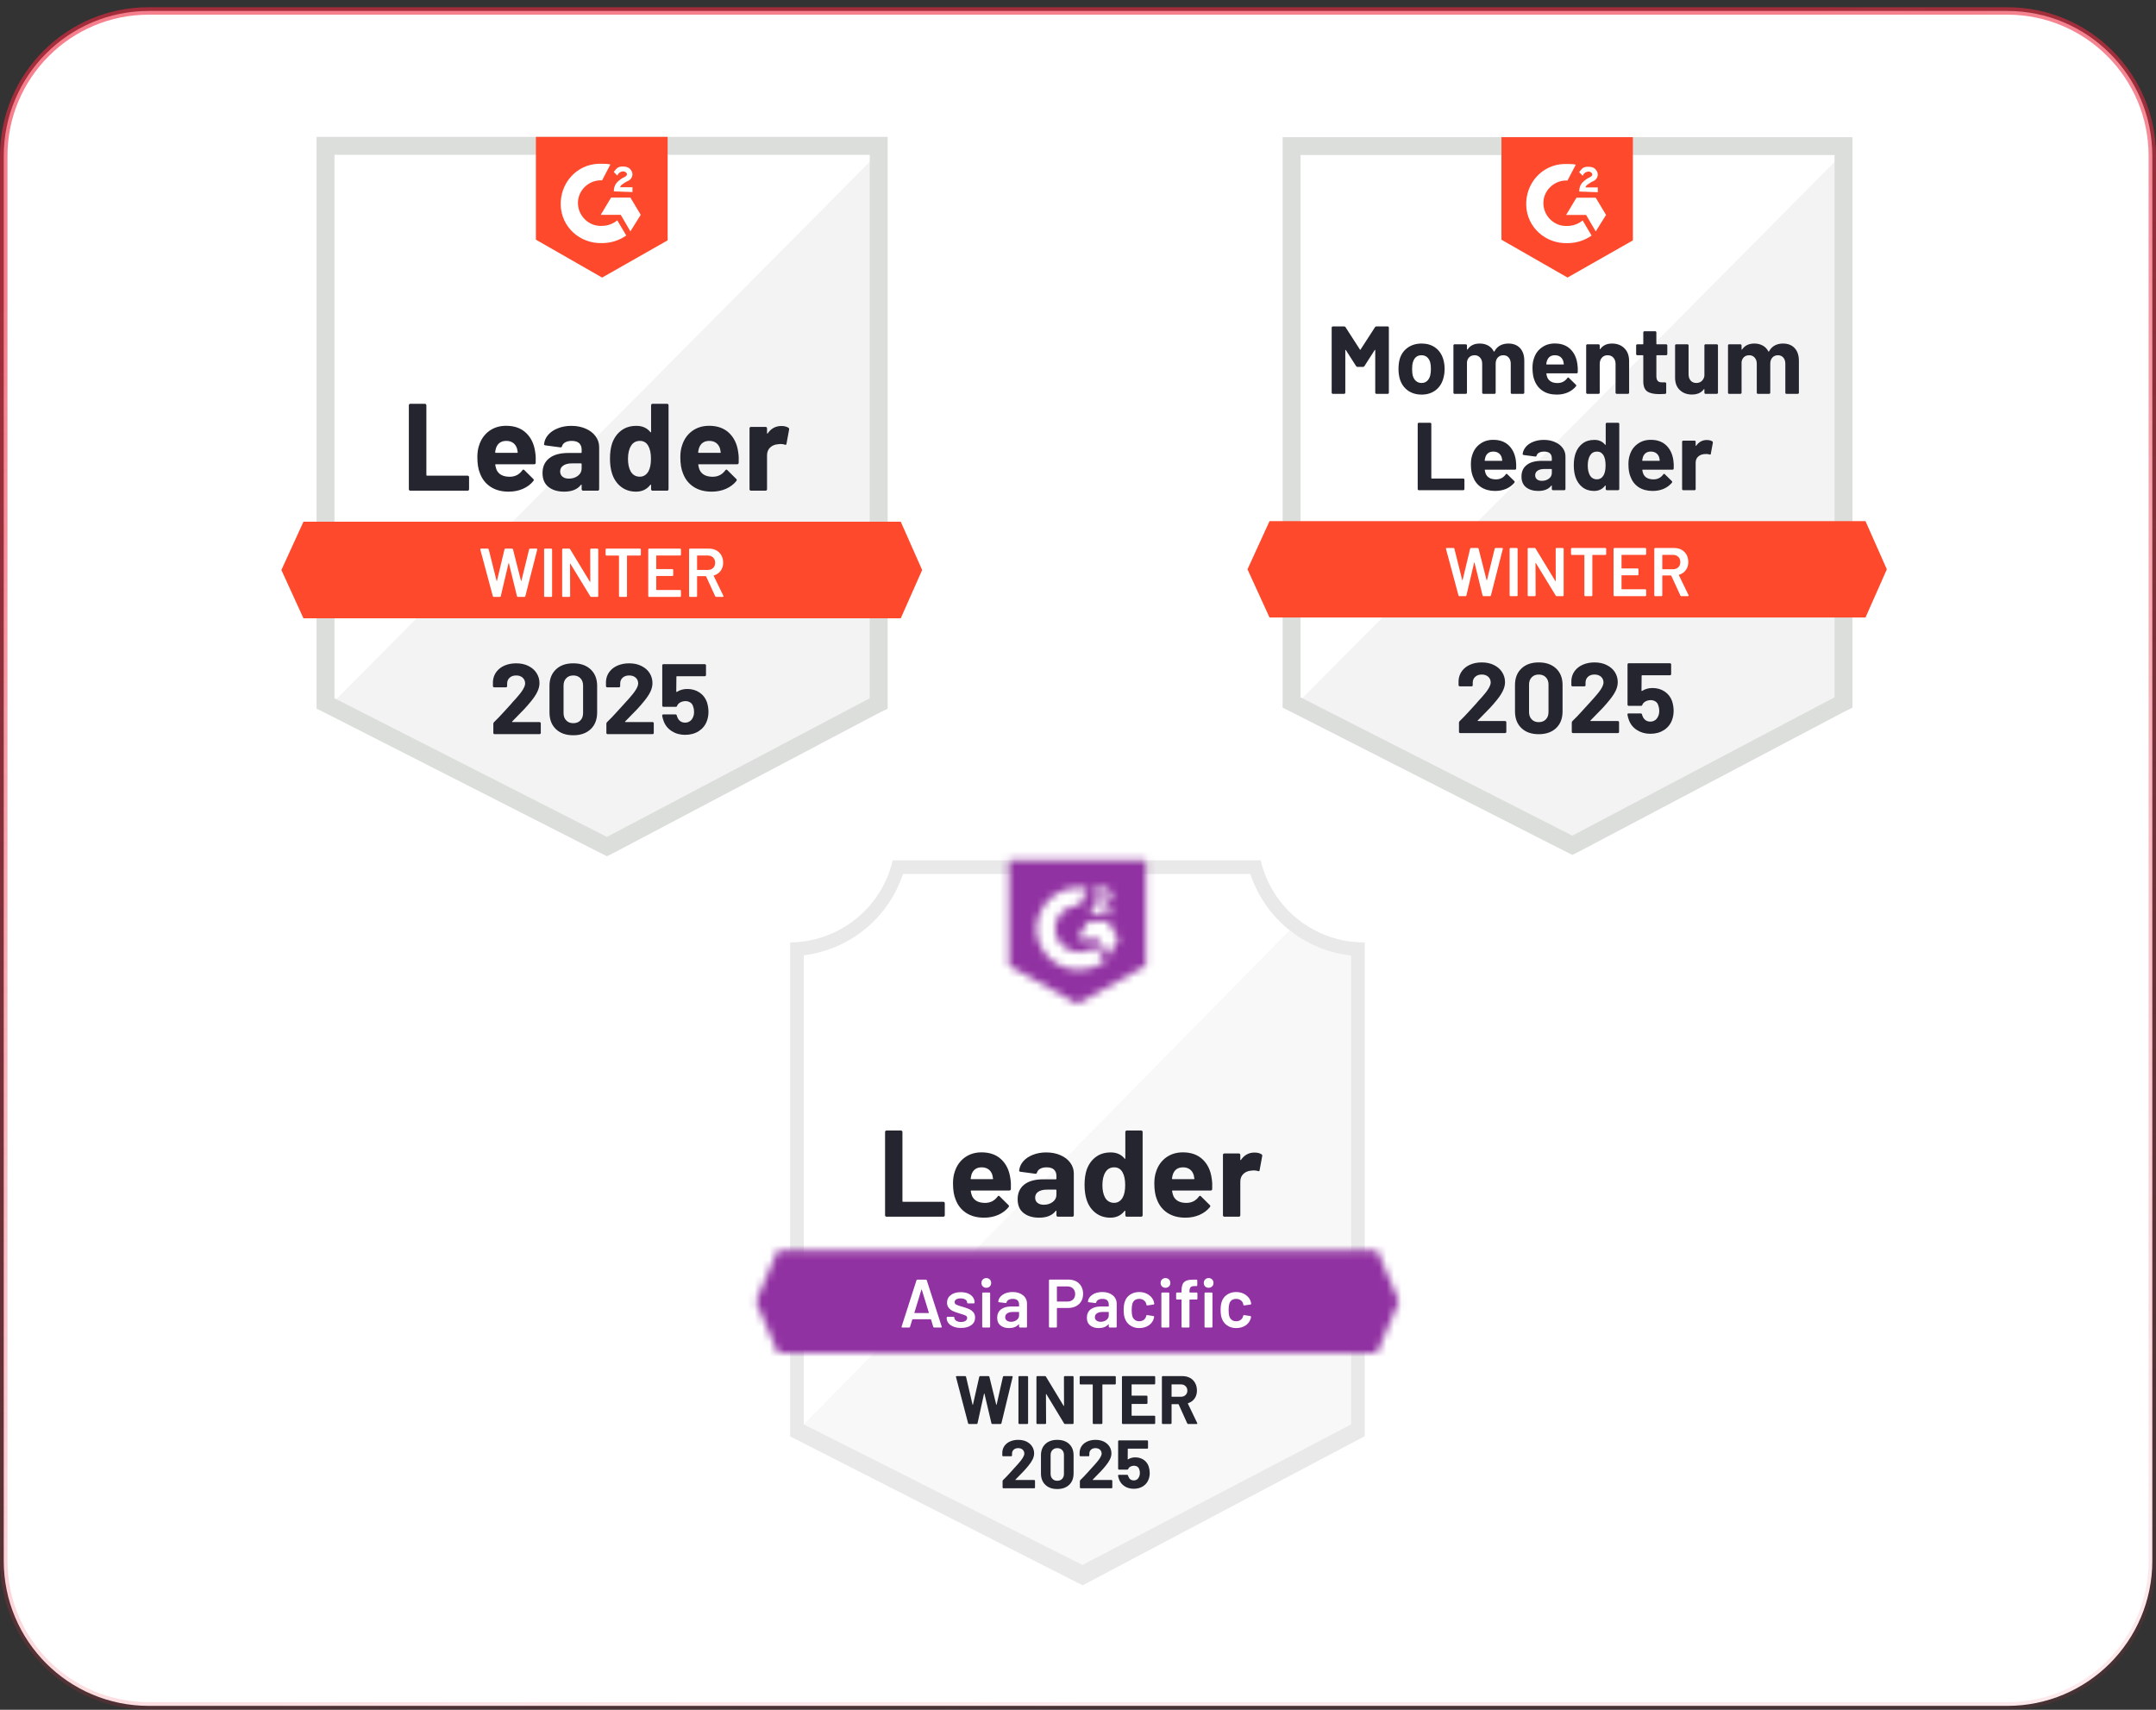 <svg width="290" height="230" viewBox="0 0 290 230" fill="none" xmlns="http://www.w3.org/2000/svg">
<rect x="0" y="0" width="290" height="230" fill="#333333" stroke="none"/>
<g clip-path="url(#clip0_967_24512)">
<path d="M0.504 20.973L0.504 209.973C0.504 220.742 9.234 229.473 20.004 229.473L270.004 229.473C280.773 229.473 289.504 220.742 289.504 209.973V20.973C289.504 10.203 280.773 1.473 270.004 1.473L20.004 1.473C9.234 1.473 0.504 10.203 0.504 20.973Z" fill="white" stroke="url(#paint0_linear_967_24512)"/>
<path d="M44.992 93.748L81.639 112.396L116.894 93.748V20.825H44.992V93.748Z" fill="white"/>
<path d="M117.636 21.105L44.25 95.048L82.288 113.881L117.636 95.79V21.105Z" fill="#F2F3F2"/>
<path d="M42.58 45.133V95.325L43.879 95.974L80.526 114.623L81.639 115.179L82.752 114.623L118.1 95.974L119.399 95.325V18.413H42.58V45.133ZM44.992 93.933V20.825H116.987V93.933L81.639 112.581L44.992 93.933Z" fill="#DCDEDC"/>
<path d="M80.989 22.031C81.36 22.031 81.731 22.031 82.102 22.124L80.989 24.258C79.319 24.165 77.834 25.464 77.742 27.134C77.649 28.804 78.948 30.288 80.618 30.381H80.989C81.731 30.381 82.473 30.103 83.03 29.639L84.236 31.68C83.308 32.33 82.195 32.701 80.989 32.701C78.02 32.794 75.515 30.567 75.422 27.598C75.329 24.629 77.556 22.124 80.525 22.031H80.989ZM84.793 26.577L86.184 28.897L84.793 31.123L83.494 28.897H80.803L82.195 26.577H84.793ZM82.566 25.742C82.566 25.371 82.659 25 82.844 24.722C83.03 24.444 83.401 24.165 83.679 23.98L83.865 23.887C84.236 23.701 84.329 23.609 84.329 23.423C84.329 23.238 84.05 23.052 83.865 23.052C83.494 23.052 83.216 23.238 83.03 23.609L82.566 23.145C82.659 22.959 82.844 22.774 83.03 22.588C83.308 22.402 83.587 22.402 83.865 22.402C84.143 22.402 84.514 22.495 84.7 22.681C84.885 22.866 85.071 23.145 85.071 23.423C85.071 23.887 84.793 24.258 84.236 24.444L83.958 24.629C83.679 24.815 83.494 24.907 83.401 25.186H85.071V25.835L82.566 25.742ZM80.989 37.34L89.803 32.33V18.413H72.082V32.237L80.989 37.34ZM121.161 70.183H40.816L37.848 76.677L40.816 83.171H121.161L124.037 76.677L121.161 70.183Z" fill="#FF492C"/>
<path d="M55.189 66.007C55.133 66.007 55.087 65.989 55.05 65.952C55.013 65.908 54.994 65.859 54.994 65.803V54.522C54.994 54.466 55.013 54.416 55.05 54.373C55.087 54.336 55.133 54.317 55.189 54.317H57.147C57.202 54.317 57.249 54.336 57.286 54.373C57.329 54.416 57.351 54.466 57.351 54.522V63.901C57.351 63.957 57.379 63.985 57.434 63.985H62.889C62.945 63.985 62.995 64.003 63.038 64.04C63.075 64.084 63.094 64.133 63.094 64.189V65.803C63.094 65.859 63.075 65.908 63.038 65.952C62.995 65.989 62.945 66.007 62.889 66.007H55.189ZM71.991 60.83C72.059 61.251 72.081 61.724 72.056 62.25C72.05 62.386 71.978 62.454 71.842 62.454H66.684C66.616 62.454 66.594 62.482 66.619 62.537C66.65 62.76 66.709 62.983 66.795 63.205C67.086 63.824 67.677 64.133 68.567 64.133C69.279 64.127 69.841 63.839 70.256 63.27C70.299 63.202 70.349 63.168 70.404 63.168C70.442 63.168 70.482 63.19 70.525 63.233L71.722 64.421C71.778 64.476 71.805 64.526 71.805 64.569C71.805 64.594 71.784 64.64 71.74 64.708C71.375 65.16 70.902 65.512 70.321 65.766C69.746 66.013 69.112 66.137 68.419 66.137C67.46 66.137 66.65 65.921 65.988 65.488C65.326 65.055 64.85 64.449 64.559 63.669C64.324 63.113 64.207 62.383 64.207 61.48C64.207 60.867 64.29 60.329 64.457 59.865C64.717 59.074 65.166 58.443 65.803 57.973C66.446 57.509 67.207 57.277 68.085 57.277C69.198 57.277 70.092 57.599 70.766 58.242C71.44 58.885 71.849 59.748 71.991 60.83ZM68.103 59.309C67.398 59.309 66.934 59.637 66.712 60.292C66.668 60.441 66.631 60.62 66.6 60.83C66.6 60.886 66.628 60.914 66.684 60.914H69.569C69.637 60.914 69.659 60.886 69.634 60.83C69.579 60.509 69.551 60.354 69.551 60.366C69.452 60.032 69.279 59.773 69.031 59.587C68.778 59.401 68.468 59.309 68.103 59.309ZM76.852 57.286C77.576 57.286 78.222 57.413 78.791 57.667C79.36 57.914 79.803 58.257 80.118 58.696C80.433 59.129 80.591 59.612 80.591 60.144V65.803C80.591 65.859 80.573 65.908 80.536 65.952C80.499 65.989 80.452 66.007 80.396 66.007H78.439C78.383 66.007 78.337 65.989 78.3 65.952C78.256 65.908 78.235 65.859 78.235 65.803V65.256C78.235 65.225 78.225 65.203 78.207 65.191C78.182 65.178 78.16 65.188 78.142 65.219C77.672 65.831 76.92 66.137 75.888 66.137C75.015 66.137 74.313 65.927 73.781 65.506C73.243 65.086 72.974 64.461 72.974 63.632C72.974 62.779 73.277 62.114 73.883 61.638C74.483 61.167 75.34 60.932 76.453 60.932H78.151C78.207 60.932 78.235 60.904 78.235 60.849V60.478C78.235 60.113 78.123 59.825 77.901 59.615C77.678 59.411 77.344 59.309 76.899 59.309C76.558 59.309 76.274 59.371 76.045 59.494C75.816 59.618 75.668 59.791 75.6 60.014C75.569 60.138 75.498 60.193 75.386 60.181L73.364 59.912C73.228 59.887 73.166 59.838 73.178 59.763C73.222 59.293 73.407 58.87 73.735 58.492C74.063 58.115 74.499 57.821 75.043 57.611C75.581 57.395 76.184 57.286 76.852 57.286ZM76.518 64.384C76.995 64.384 77.4 64.257 77.734 64.003C78.068 63.75 78.235 63.422 78.235 63.02V62.417C78.235 62.361 78.207 62.333 78.151 62.333H76.954C76.453 62.333 76.061 62.429 75.776 62.621C75.492 62.806 75.349 63.072 75.349 63.419C75.349 63.722 75.454 63.957 75.665 64.124C75.875 64.297 76.16 64.384 76.518 64.384ZM87.577 54.522C87.577 54.466 87.596 54.416 87.633 54.373C87.67 54.336 87.716 54.317 87.772 54.317H89.73C89.785 54.317 89.832 54.336 89.869 54.373C89.906 54.416 89.925 54.466 89.925 54.522V65.803C89.925 65.859 89.906 65.908 89.869 65.952C89.832 65.989 89.785 66.007 89.73 66.007H87.772C87.716 66.007 87.67 65.989 87.633 65.952C87.596 65.908 87.577 65.859 87.577 65.803V65.256C87.577 65.225 87.565 65.206 87.54 65.2C87.516 65.194 87.494 65.2 87.475 65.219C87.005 65.831 86.365 66.137 85.555 66.137C84.775 66.137 84.104 65.921 83.541 65.488C82.979 65.055 82.574 64.461 82.326 63.706C82.141 63.125 82.048 62.451 82.048 61.684C82.048 60.892 82.147 60.203 82.345 59.615C82.605 58.898 83.01 58.331 83.56 57.917C84.111 57.496 84.791 57.286 85.601 57.286C86.405 57.286 87.03 57.565 87.475 58.121C87.494 58.158 87.516 58.171 87.54 58.158C87.565 58.146 87.577 58.124 87.577 58.093V54.522ZM87.225 63.4C87.447 62.992 87.559 62.429 87.559 61.712C87.559 60.969 87.435 60.385 87.188 59.958C86.934 59.525 86.563 59.309 86.074 59.309C85.549 59.309 85.153 59.525 84.887 59.958C84.609 60.397 84.469 60.988 84.469 61.73C84.469 62.398 84.587 62.955 84.822 63.4C85.1 63.883 85.511 64.124 86.056 64.124C86.557 64.124 86.946 63.883 87.225 63.4ZM99.295 60.83C99.363 61.251 99.385 61.724 99.36 62.25C99.354 62.386 99.283 62.454 99.147 62.454H93.988C93.92 62.454 93.898 62.482 93.923 62.537C93.954 62.76 94.013 62.983 94.1 63.205C94.39 63.824 94.981 64.133 95.872 64.133C96.583 64.127 97.146 63.839 97.56 63.27C97.603 63.202 97.653 63.168 97.709 63.168C97.746 63.168 97.786 63.19 97.829 63.233L99.026 64.421C99.082 64.476 99.109 64.526 99.109 64.569C99.109 64.594 99.088 64.64 99.044 64.708C98.68 65.16 98.207 65.512 97.625 65.766C97.05 66.013 96.416 66.137 95.723 66.137C94.764 66.137 93.954 65.921 93.292 65.488C92.631 65.055 92.154 64.449 91.864 63.669C91.629 63.113 91.511 62.383 91.511 61.48C91.511 60.867 91.595 60.329 91.762 59.865C92.021 59.074 92.47 58.443 93.107 57.973C93.75 57.509 94.511 57.277 95.389 57.277C96.502 57.277 97.396 57.599 98.07 58.242C98.745 58.885 99.153 59.748 99.295 60.83ZM95.408 59.309C94.703 59.309 94.239 59.637 94.016 60.292C93.973 60.441 93.936 60.62 93.905 60.83C93.905 60.886 93.933 60.914 93.988 60.914H96.874C96.942 60.914 96.963 60.886 96.939 60.83C96.883 60.509 96.855 60.354 96.855 60.366C96.756 60.032 96.583 59.773 96.335 59.587C96.082 59.401 95.773 59.309 95.408 59.309ZM105.094 57.305C105.496 57.305 105.811 57.382 106.04 57.537C106.133 57.586 106.167 57.67 106.142 57.787L105.789 59.698C105.783 59.828 105.706 59.865 105.557 59.81C105.39 59.754 105.196 59.726 104.973 59.726C104.886 59.726 104.766 59.739 104.611 59.763C104.209 59.794 103.869 59.94 103.591 60.199C103.312 60.465 103.173 60.815 103.173 61.248V65.803C103.173 65.859 103.155 65.908 103.117 65.952C103.074 65.989 103.025 66.007 102.969 66.007H101.021C100.965 66.007 100.916 65.989 100.872 65.952C100.835 65.908 100.817 65.859 100.817 65.803V57.62C100.817 57.565 100.835 57.518 100.872 57.481C100.916 57.444 100.965 57.425 101.021 57.425H102.969C103.025 57.425 103.074 57.444 103.117 57.481C103.155 57.518 103.173 57.565 103.173 57.62V58.26C103.173 58.291 103.182 58.313 103.201 58.325C103.226 58.338 103.244 58.331 103.257 58.307C103.714 57.639 104.327 57.305 105.094 57.305Z" fill="#252530"/>
<path d="M66.421 80.295C66.353 80.295 66.31 80.264 66.292 80.202L64.603 73.921L64.594 73.884C64.594 73.829 64.628 73.801 64.696 73.801H65.605C65.673 73.801 65.716 73.832 65.735 73.894L66.793 78.124C66.799 78.143 66.808 78.152 66.82 78.152C66.833 78.152 66.842 78.143 66.848 78.124L67.859 73.894C67.878 73.832 67.918 73.801 67.98 73.801H68.871C68.939 73.801 68.982 73.832 69.001 73.894L70.077 78.133C70.083 78.152 70.092 78.161 70.105 78.161C70.117 78.161 70.126 78.152 70.132 78.133L71.172 73.894C71.19 73.832 71.234 73.801 71.302 73.801H72.164C72.251 73.801 72.285 73.841 72.266 73.921L70.661 80.202C70.643 80.264 70.6 80.295 70.531 80.295H69.669C69.601 80.295 69.557 80.264 69.539 80.202L68.453 75.777C68.447 75.758 68.438 75.746 68.425 75.74C68.413 75.74 68.404 75.752 68.398 75.777L67.359 80.202C67.34 80.264 67.3 80.295 67.238 80.295H66.421ZM73.296 80.295C73.265 80.295 73.237 80.283 73.213 80.258C73.194 80.24 73.185 80.215 73.185 80.184V73.912C73.185 73.881 73.194 73.856 73.213 73.838C73.237 73.813 73.265 73.801 73.296 73.801H74.15C74.181 73.801 74.205 73.813 74.224 73.838C74.249 73.856 74.261 73.881 74.261 73.912V80.184C74.261 80.215 74.249 80.24 74.224 80.258C74.205 80.283 74.181 80.295 74.15 80.295H73.296ZM79.392 73.912C79.392 73.881 79.401 73.856 79.419 73.838C79.444 73.813 79.472 73.801 79.503 73.801H80.356C80.387 73.801 80.412 73.813 80.431 73.838C80.456 73.856 80.468 73.881 80.468 73.912V80.184C80.468 80.215 80.456 80.24 80.431 80.258C80.412 80.283 80.387 80.295 80.356 80.295H79.531C79.469 80.295 79.426 80.27 79.401 80.221L76.729 75.842C76.717 75.823 76.704 75.814 76.692 75.814C76.68 75.82 76.673 75.836 76.673 75.86L76.692 80.184C76.692 80.215 76.68 80.24 76.655 80.258C76.636 80.283 76.611 80.295 76.581 80.295H75.727C75.696 80.295 75.668 80.283 75.644 80.258C75.625 80.24 75.616 80.215 75.616 80.184V73.912C75.616 73.881 75.625 73.856 75.644 73.838C75.668 73.813 75.696 73.801 75.727 73.801H76.553C76.615 73.801 76.658 73.826 76.683 73.875L79.345 78.254C79.358 78.273 79.37 78.279 79.382 78.273C79.395 78.273 79.401 78.26 79.401 78.236L79.392 73.912ZM86.09 73.801C86.121 73.801 86.146 73.813 86.164 73.838C86.189 73.856 86.201 73.881 86.201 73.912V74.626C86.201 74.657 86.189 74.682 86.164 74.701C86.146 74.725 86.121 74.738 86.09 74.738H84.383C84.352 74.738 84.337 74.753 84.337 74.784V80.184C84.337 80.215 84.327 80.24 84.309 80.258C84.284 80.283 84.256 80.295 84.225 80.295H83.372C83.341 80.295 83.316 80.283 83.297 80.258C83.273 80.24 83.26 80.215 83.26 80.184V74.784C83.26 74.753 83.245 74.738 83.214 74.738H81.572C81.541 74.738 81.513 74.725 81.488 74.701C81.47 74.682 81.461 74.657 81.461 74.626V73.912C81.461 73.881 81.47 73.856 81.488 73.838C81.513 73.813 81.541 73.801 81.572 73.801H86.09ZM91.592 74.617C91.592 74.648 91.579 74.673 91.555 74.691C91.536 74.716 91.511 74.728 91.48 74.728H88.317C88.286 74.728 88.27 74.744 88.27 74.775V76.51C88.27 76.541 88.286 76.556 88.317 76.556H90.441C90.472 76.556 90.5 76.566 90.525 76.584C90.543 76.609 90.553 76.637 90.553 76.668V77.373C90.553 77.404 90.543 77.431 90.525 77.456C90.5 77.475 90.472 77.484 90.441 77.484H88.317C88.286 77.484 88.27 77.499 88.27 77.53V79.321C88.27 79.352 88.286 79.367 88.317 79.367H91.48C91.511 79.367 91.536 79.38 91.555 79.404C91.579 79.423 91.592 79.448 91.592 79.479V80.184C91.592 80.215 91.579 80.24 91.555 80.258C91.536 80.283 91.511 80.295 91.48 80.295H87.305C87.275 80.295 87.247 80.283 87.222 80.258C87.203 80.24 87.194 80.215 87.194 80.184V73.912C87.194 73.881 87.203 73.856 87.222 73.838C87.247 73.813 87.275 73.801 87.305 73.801H91.48C91.511 73.801 91.536 73.813 91.555 73.838C91.579 73.856 91.592 73.881 91.592 73.912V74.617ZM96.333 80.295C96.271 80.295 96.228 80.267 96.203 80.212L94.978 77.54C94.966 77.515 94.947 77.503 94.922 77.503H93.809C93.778 77.503 93.763 77.518 93.763 77.549V80.184C93.763 80.215 93.75 80.24 93.726 80.258C93.707 80.283 93.682 80.295 93.651 80.295H92.798C92.767 80.295 92.739 80.283 92.714 80.258C92.696 80.24 92.686 80.215 92.686 80.184V73.912C92.686 73.881 92.696 73.856 92.714 73.838C92.739 73.813 92.767 73.801 92.798 73.801H95.349C95.727 73.801 96.061 73.878 96.351 74.033C96.642 74.194 96.868 74.416 97.028 74.701C97.189 74.991 97.27 75.322 97.27 75.693C97.27 76.12 97.158 76.482 96.936 76.779C96.719 77.082 96.416 77.292 96.026 77.41C96.014 77.41 96.005 77.416 95.999 77.428C95.993 77.441 95.993 77.453 95.999 77.466L97.307 80.165C97.319 80.19 97.325 80.209 97.325 80.221C97.325 80.27 97.291 80.295 97.223 80.295H96.333ZM93.809 74.728C93.778 74.728 93.763 74.744 93.763 74.775V76.621C93.763 76.652 93.778 76.668 93.809 76.668H95.201C95.498 76.668 95.739 76.578 95.924 76.398C96.104 76.225 96.194 75.993 96.194 75.703C96.194 75.412 96.104 75.177 95.924 74.998C95.739 74.818 95.498 74.728 95.201 74.728H93.809Z" fill="white"/>
<path d="M68.891 97.051C68.873 97.069 68.867 97.088 68.873 97.106C68.885 97.125 68.904 97.134 68.928 97.134H72.574C72.618 97.134 72.655 97.15 72.686 97.18C72.723 97.211 72.741 97.249 72.741 97.292V98.6C72.741 98.643 72.723 98.68 72.686 98.711C72.655 98.742 72.618 98.758 72.574 98.758H66.525C66.476 98.758 66.436 98.742 66.405 98.711C66.374 98.68 66.358 98.643 66.358 98.6V97.357C66.358 97.276 66.386 97.208 66.442 97.153C66.881 96.726 67.329 96.259 67.787 95.752C68.245 95.245 68.532 94.929 68.65 94.805C68.897 94.508 69.151 94.224 69.411 93.952C70.227 93.049 70.635 92.378 70.635 91.939C70.635 91.623 70.524 91.363 70.301 91.159C70.079 90.961 69.788 90.862 69.429 90.862C69.071 90.862 68.78 90.961 68.557 91.159C68.328 91.363 68.214 91.632 68.214 91.966V92.3C68.214 92.344 68.198 92.381 68.168 92.412C68.137 92.443 68.1 92.458 68.056 92.458H66.47C66.426 92.458 66.389 92.443 66.358 92.412C66.321 92.381 66.303 92.344 66.303 92.3V91.669C66.334 91.187 66.488 90.757 66.767 90.38C67.045 90.009 67.413 89.724 67.871 89.526C68.335 89.329 68.854 89.23 69.429 89.23C70.066 89.23 70.62 89.35 71.09 89.591C71.56 89.826 71.922 90.145 72.175 90.547C72.435 90.955 72.565 91.404 72.565 91.892C72.565 92.269 72.469 92.656 72.278 93.052C72.092 93.448 71.811 93.874 71.433 94.332C71.155 94.679 70.855 95.025 70.533 95.371C70.212 95.712 69.732 96.203 69.095 96.847L68.891 97.051ZM77.111 98.906C76.122 98.906 75.342 98.631 74.773 98.08C74.198 97.53 73.91 96.778 73.91 95.826V92.273C73.91 91.339 74.198 90.6 74.773 90.055C75.342 89.505 76.122 89.23 77.111 89.23C78.095 89.23 78.877 89.505 79.459 90.055C80.034 90.6 80.321 91.339 80.321 92.273V95.826C80.321 96.778 80.034 97.53 79.459 98.08C78.877 98.631 78.095 98.906 77.111 98.906ZM77.111 97.282C77.513 97.282 77.832 97.159 78.067 96.911C78.308 96.664 78.429 96.333 78.429 95.919V92.217C78.429 91.809 78.308 91.481 78.067 91.234C77.832 90.986 77.513 90.862 77.111 90.862C76.715 90.862 76.4 90.986 76.165 91.234C75.924 91.481 75.803 91.809 75.803 92.217V95.919C75.803 96.333 75.924 96.664 76.165 96.911C76.4 97.159 76.715 97.282 77.111 97.282ZM84.088 97.051C84.07 97.069 84.066 97.088 84.079 97.106C84.085 97.125 84.103 97.134 84.134 97.134H87.781C87.824 97.134 87.861 97.15 87.892 97.18C87.923 97.211 87.938 97.249 87.938 97.292V98.6C87.938 98.643 87.923 98.68 87.892 98.711C87.861 98.742 87.824 98.758 87.781 98.758H81.722C81.679 98.758 81.642 98.742 81.611 98.711C81.58 98.68 81.564 98.643 81.564 98.6V97.357C81.564 97.276 81.589 97.208 81.639 97.153C82.084 96.726 82.532 96.259 82.984 95.752C83.442 95.245 83.729 94.929 83.847 94.805C84.1 94.508 84.357 94.224 84.617 93.952C85.433 93.049 85.841 92.378 85.841 91.939C85.841 91.623 85.73 91.363 85.507 91.159C85.279 90.961 84.985 90.862 84.626 90.862C84.267 90.862 83.977 90.961 83.754 91.159C83.531 91.363 83.42 91.632 83.42 91.966V92.3C83.42 92.344 83.405 92.381 83.374 92.412C83.343 92.443 83.302 92.458 83.253 92.458H81.667C81.623 92.458 81.586 92.443 81.555 92.412C81.524 92.381 81.509 92.344 81.509 92.3V91.669C81.534 91.187 81.685 90.757 81.963 90.38C82.242 90.009 82.613 89.724 83.077 89.526C83.541 89.329 84.057 89.23 84.626 89.23C85.263 89.23 85.817 89.35 86.287 89.591C86.763 89.826 87.128 90.145 87.382 90.547C87.635 90.955 87.762 91.404 87.762 91.892C87.762 92.269 87.669 92.656 87.484 93.052C87.292 93.448 87.007 93.874 86.63 94.332C86.352 94.679 86.052 95.025 85.73 95.371C85.409 95.712 84.929 96.203 84.292 96.847L84.088 97.051ZM95.091 94.462C95.227 94.901 95.296 95.328 95.296 95.742C95.296 96.2 95.224 96.615 95.082 96.986C94.878 97.555 94.516 98.009 93.997 98.349C93.471 98.683 92.859 98.85 92.16 98.85C91.479 98.85 90.882 98.686 90.369 98.359C89.85 98.031 89.484 97.586 89.274 97.023C89.181 96.788 89.113 96.54 89.07 96.281V96.253C89.07 96.154 89.123 96.104 89.228 96.104H90.861C90.947 96.104 91.006 96.154 91.037 96.253C91.043 96.308 91.056 96.355 91.074 96.392C91.093 96.429 91.105 96.46 91.111 96.485C91.204 96.72 91.34 96.899 91.519 97.023C91.699 97.146 91.909 97.208 92.15 97.208C92.404 97.208 92.624 97.14 92.809 97.004C92.995 96.874 93.134 96.689 93.227 96.448C93.313 96.268 93.356 96.033 93.356 95.742C93.356 95.483 93.316 95.251 93.236 95.047C93.174 94.812 93.05 94.632 92.865 94.508C92.673 94.379 92.453 94.314 92.206 94.314C91.952 94.314 91.717 94.372 91.501 94.49C91.291 94.607 91.148 94.762 91.074 94.954C91.049 95.04 90.991 95.084 90.898 95.084H89.246C89.197 95.084 89.157 95.068 89.126 95.037C89.095 95.006 89.079 94.969 89.079 94.926V89.499C89.079 89.455 89.095 89.418 89.126 89.387C89.157 89.356 89.197 89.341 89.246 89.341H94.804C94.847 89.341 94.884 89.356 94.915 89.387C94.946 89.418 94.962 89.455 94.962 89.499V90.807C94.962 90.85 94.946 90.887 94.915 90.918C94.884 90.949 94.847 90.964 94.804 90.964H91.046C91.003 90.964 90.981 90.989 90.981 91.039L90.963 93.024C90.963 93.086 90.991 93.101 91.046 93.07C91.448 92.811 91.915 92.681 92.447 92.681C93.072 92.681 93.619 92.838 94.089 93.154C94.566 93.476 94.9 93.912 95.091 94.462Z" fill="#252530"/>
<path d="M174.926 93.617L211.49 112.223L246.667 93.617V20.857H174.926V93.617Z" fill="white"/>
<path d="M247.408 21.136L174.186 94.913L212.139 113.705L247.408 95.654V21.136Z" fill="#F2F3F2"/>
<path d="M172.52 45.111V95.191L173.815 95.839L210.38 114.445L211.491 115.001L212.602 114.445L247.871 95.839L249.167 95.191V18.451H172.52V45.111ZM174.926 93.802V20.858H246.76V93.802L211.491 112.409L174.926 93.802Z" fill="#DCDEDC"/>
<path d="M210.843 22.061C211.214 22.061 211.584 22.061 211.954 22.154L210.843 24.283C209.177 24.19 207.696 25.486 207.603 27.153C207.511 28.819 208.807 30.3 210.473 30.393H210.843C211.584 30.393 212.324 30.115 212.88 29.652L214.083 31.689C213.158 32.337 212.047 32.707 210.843 32.707C207.881 32.799 205.382 30.578 205.289 27.616C205.197 24.653 207.418 22.154 210.381 22.061H210.843ZM214.639 26.597L216.027 28.912L214.639 31.133L213.343 28.912H210.658L212.047 26.597H214.639ZM212.417 25.764C212.417 25.394 212.51 25.024 212.695 24.746C212.88 24.468 213.25 24.19 213.528 24.005L213.713 23.913C214.083 23.728 214.176 23.635 214.176 23.45C214.176 23.265 213.898 23.08 213.713 23.08C213.343 23.08 213.065 23.265 212.88 23.635L212.417 23.172C212.51 22.987 212.695 22.802 212.88 22.617C213.158 22.432 213.435 22.432 213.713 22.432C213.991 22.432 214.361 22.524 214.546 22.709C214.731 22.895 214.916 23.172 214.916 23.45C214.916 23.913 214.639 24.283 214.083 24.468L213.806 24.653C213.528 24.838 213.343 24.931 213.25 25.209H214.916V25.857L212.417 25.764ZM210.843 37.335L219.637 32.337V18.451H201.957V32.244L210.843 37.335ZM250.926 70.105H170.761L167.799 76.584L170.761 83.064H250.926L253.795 76.584L250.926 70.105Z" fill="#FF492C"/>
<path d="M190.85 65.94C190.806 65.94 190.769 65.924 190.738 65.893C190.708 65.862 190.692 65.825 190.692 65.782V57.025C190.692 56.982 190.708 56.945 190.738 56.914C190.769 56.883 190.806 56.868 190.85 56.868H192.368C192.411 56.868 192.448 56.883 192.479 56.914C192.51 56.945 192.525 56.982 192.525 57.025V64.31C192.525 64.354 192.547 64.375 192.59 64.375H196.83C196.873 64.375 196.907 64.388 196.931 64.412C196.962 64.443 196.978 64.48 196.978 64.523V65.782C196.978 65.825 196.962 65.862 196.931 65.893C196.907 65.924 196.873 65.94 196.83 65.94H190.85ZM203.893 61.922C203.942 62.249 203.957 62.616 203.939 63.024C203.933 63.129 203.877 63.181 203.772 63.181H199.764C199.715 63.181 199.699 63.203 199.718 63.246C199.742 63.419 199.789 63.591 199.857 63.764C200.085 64.246 200.545 64.486 201.236 64.486C201.785 64.48 202.22 64.255 202.541 63.81C202.578 63.761 202.618 63.736 202.661 63.736C202.686 63.736 202.714 63.755 202.745 63.792L203.68 64.708C203.723 64.752 203.744 64.792 203.744 64.829C203.744 64.841 203.729 64.875 203.698 64.931C203.408 65.282 203.041 65.557 202.597 65.754C202.146 65.946 201.652 66.041 201.115 66.041C200.375 66.041 199.745 65.875 199.227 65.541C198.715 65.202 198.348 64.73 198.125 64.125C197.94 63.693 197.848 63.129 197.848 62.431C197.848 61.956 197.913 61.536 198.042 61.172C198.24 60.555 198.588 60.068 199.088 59.71C199.582 59.346 200.171 59.164 200.856 59.164C201.72 59.164 202.415 59.413 202.939 59.913C203.457 60.413 203.775 61.083 203.893 61.922ZM200.866 60.746C200.322 60.746 199.965 60.999 199.792 61.505C199.761 61.617 199.73 61.755 199.699 61.922C199.699 61.965 199.721 61.987 199.764 61.987H202.013C202.063 61.987 202.078 61.965 202.06 61.922C202.016 61.669 201.995 61.549 201.995 61.561C201.921 61.302 201.785 61.101 201.588 60.959C201.396 60.817 201.156 60.746 200.866 60.746ZM207.66 59.173C208.222 59.173 208.722 59.272 209.16 59.469C209.604 59.66 209.95 59.926 210.196 60.265C210.443 60.598 210.567 60.975 210.567 61.395V65.782C210.567 65.825 210.551 65.862 210.52 65.893C210.49 65.924 210.453 65.94 210.409 65.94H208.891C208.848 65.94 208.811 65.924 208.78 65.893C208.749 65.862 208.734 65.825 208.734 65.782V65.356C208.734 65.332 208.725 65.313 208.706 65.301C208.694 65.295 208.678 65.304 208.66 65.329C208.296 65.804 207.713 66.041 206.91 66.041C206.238 66.041 205.691 65.878 205.272 65.551C204.858 65.224 204.652 64.739 204.652 64.097C204.652 63.431 204.886 62.916 205.355 62.552C205.818 62.181 206.481 61.996 207.345 61.996H208.669C208.712 61.996 208.734 61.975 208.734 61.931V61.654C208.734 61.364 208.647 61.138 208.475 60.978C208.302 60.824 208.043 60.746 207.697 60.746C207.432 60.746 207.21 60.793 207.031 60.885C206.852 60.978 206.737 61.111 206.688 61.283C206.663 61.382 206.608 61.425 206.521 61.413L204.948 61.209C204.849 61.191 204.803 61.151 204.809 61.089C204.846 60.731 204.991 60.404 205.244 60.108C205.497 59.812 205.833 59.583 206.253 59.423C206.673 59.256 207.142 59.173 207.66 59.173ZM207.401 64.681C207.771 64.681 208.086 64.582 208.345 64.384C208.604 64.187 208.734 63.931 208.734 63.616V63.153C208.734 63.11 208.712 63.089 208.669 63.089H207.734C207.345 63.089 207.043 63.163 206.827 63.311C206.605 63.459 206.494 63.666 206.494 63.931C206.494 64.165 206.577 64.35 206.744 64.486C206.904 64.616 207.123 64.681 207.401 64.681ZM215.982 57.025C215.982 56.982 215.997 56.945 216.028 56.914C216.059 56.883 216.096 56.868 216.139 56.868H217.648C217.691 56.868 217.728 56.883 217.759 56.914C217.79 56.945 217.806 56.982 217.806 57.025V65.782C217.806 65.825 217.79 65.862 217.759 65.893C217.728 65.924 217.691 65.94 217.648 65.94H216.139C216.096 65.94 216.059 65.924 216.028 65.893C215.997 65.862 215.982 65.825 215.982 65.782V65.356C215.982 65.332 215.973 65.316 215.954 65.31C215.936 65.304 215.917 65.31 215.899 65.329C215.541 65.804 215.044 66.041 214.408 66.041C213.804 66.041 213.285 65.875 212.853 65.541C212.415 65.202 212.1 64.739 211.909 64.153C211.761 63.703 211.687 63.178 211.687 62.579C211.687 61.968 211.767 61.435 211.927 60.978C212.125 60.422 212.437 59.984 212.862 59.663C213.288 59.336 213.819 59.173 214.455 59.173C215.072 59.173 215.553 59.389 215.899 59.821C215.917 59.846 215.936 59.855 215.954 59.849C215.973 59.842 215.982 59.824 215.982 59.793V57.025ZM215.704 63.922C215.877 63.601 215.964 63.163 215.964 62.607C215.964 62.027 215.871 61.573 215.686 61.246C215.482 60.913 215.192 60.746 214.816 60.746C214.408 60.746 214.1 60.913 213.89 61.246C213.674 61.586 213.566 62.045 213.566 62.626C213.566 63.144 213.659 63.576 213.844 63.922C214.06 64.292 214.377 64.477 214.797 64.477C215.186 64.477 215.488 64.292 215.704 63.922ZM225.082 61.922C225.131 62.249 225.146 62.616 225.128 63.024C225.122 63.129 225.066 63.181 224.961 63.181H220.953C220.904 63.181 220.888 63.203 220.907 63.246C220.931 63.419 220.978 63.591 221.046 63.764C221.274 64.246 221.734 64.486 222.425 64.486C222.974 64.48 223.409 64.255 223.73 63.81C223.767 63.761 223.807 63.736 223.85 63.736C223.875 63.736 223.903 63.755 223.934 63.792L224.869 64.708C224.912 64.752 224.933 64.792 224.933 64.829C224.933 64.841 224.918 64.875 224.887 64.931C224.597 65.282 224.23 65.557 223.786 65.754C223.335 65.946 222.841 66.041 222.304 66.041C221.564 66.041 220.934 65.875 220.416 65.541C219.904 65.202 219.537 64.73 219.314 64.125C219.129 63.693 219.037 63.129 219.037 62.431C219.037 61.956 219.102 61.536 219.231 61.172C219.429 60.555 219.777 60.068 220.277 59.71C220.771 59.346 221.36 59.164 222.045 59.164C222.909 59.164 223.604 59.413 224.128 59.913C224.646 60.413 224.964 61.083 225.082 61.922ZM222.055 60.746C221.511 60.746 221.154 60.999 220.981 61.505C220.95 61.617 220.919 61.755 220.888 61.922C220.888 61.965 220.91 61.987 220.953 61.987H223.202C223.252 61.987 223.267 61.965 223.249 61.922C223.205 61.669 223.184 61.549 223.184 61.561C223.11 61.302 222.974 61.101 222.777 60.959C222.585 60.817 222.345 60.746 222.055 60.746ZM229.571 59.191C229.886 59.191 230.133 59.25 230.312 59.367C230.38 59.404 230.407 59.469 230.395 59.562L230.117 61.043C230.111 61.148 230.052 61.178 229.941 61.135C229.812 61.092 229.661 61.071 229.488 61.071C229.414 61.071 229.318 61.077 229.201 61.089C228.886 61.12 228.621 61.234 228.405 61.431C228.189 61.635 228.081 61.907 228.081 62.246V65.782C228.081 65.825 228.068 65.862 228.044 65.893C228.013 65.924 227.976 65.94 227.933 65.94H226.415C226.371 65.94 226.334 65.924 226.303 65.893C226.273 65.862 226.257 65.825 226.257 65.782V59.432C226.257 59.389 226.273 59.352 226.303 59.321C226.334 59.29 226.371 59.275 226.415 59.275H227.933C227.976 59.275 228.013 59.29 228.044 59.321C228.068 59.352 228.081 59.389 228.081 59.432V59.923C228.081 59.953 228.09 59.972 228.109 59.978C228.127 59.984 228.139 59.981 228.146 59.969C228.503 59.45 228.979 59.191 229.571 59.191ZM184.953 44.01C184.996 43.942 185.058 43.908 185.138 43.908H186.656C186.699 43.908 186.736 43.924 186.767 43.955C186.798 43.985 186.814 44.022 186.814 44.066V52.823C186.814 52.866 186.798 52.903 186.767 52.934C186.736 52.965 186.699 52.98 186.656 52.98H185.138C185.095 52.98 185.058 52.965 185.027 52.934C184.996 52.903 184.981 52.866 184.981 52.823V47.111C184.981 47.074 184.971 47.056 184.953 47.056C184.941 47.056 184.925 47.068 184.907 47.093L183.527 49.249C183.484 49.317 183.426 49.351 183.351 49.351H182.583C182.509 49.351 182.45 49.317 182.407 49.249L181.028 47.093C181.009 47.068 180.994 47.059 180.982 47.065C180.963 47.071 180.954 47.09 180.954 47.12V52.823C180.954 52.866 180.939 52.903 180.908 52.934C180.877 52.965 180.84 52.98 180.797 52.98H179.278C179.235 52.98 179.198 52.965 179.167 52.934C179.137 52.903 179.121 52.866 179.121 52.823V44.066C179.121 44.022 179.137 43.985 179.167 43.955C179.198 43.924 179.235 43.908 179.278 43.908H180.797C180.877 43.908 180.939 43.942 180.982 44.01L182.926 47.028C182.95 47.083 182.975 47.083 183 47.028L184.953 44.01ZM191.22 53.082C190.492 53.082 189.868 52.894 189.35 52.517C188.832 52.135 188.477 51.616 188.285 50.962C188.168 50.555 188.11 50.113 188.11 49.638C188.11 49.126 188.168 48.666 188.285 48.259C188.483 47.623 188.841 47.123 189.359 46.759C189.878 46.395 190.501 46.213 191.229 46.213C191.939 46.213 192.544 46.392 193.043 46.75C193.543 47.108 193.898 47.608 194.108 48.25C194.244 48.682 194.312 49.135 194.312 49.61C194.312 50.08 194.253 50.514 194.136 50.916C193.944 51.594 193.593 52.125 193.08 52.508C192.562 52.891 191.942 53.082 191.22 53.082ZM191.22 51.517C191.504 51.517 191.744 51.431 191.942 51.258C192.139 51.085 192.281 50.848 192.368 50.545C192.436 50.268 192.47 49.965 192.47 49.638C192.47 49.274 192.436 48.965 192.368 48.712C192.275 48.422 192.13 48.194 191.933 48.028C191.729 47.867 191.485 47.787 191.201 47.787C190.911 47.787 190.668 47.867 190.47 48.028C190.279 48.194 190.14 48.422 190.053 48.712C189.979 48.922 189.942 49.231 189.942 49.638C189.942 50.027 189.973 50.329 190.035 50.545C190.121 50.848 190.266 51.085 190.47 51.258C190.674 51.431 190.924 51.517 191.22 51.517ZM202.884 46.213C203.556 46.213 204.081 46.417 204.457 46.824C204.84 47.231 205.031 47.802 205.031 48.537V52.823C205.031 52.866 205.016 52.903 204.985 52.934C204.954 52.965 204.917 52.98 204.874 52.98H203.356C203.312 52.98 203.275 52.965 203.245 52.934C203.22 52.903 203.208 52.866 203.208 52.823V48.935C203.208 48.583 203.115 48.302 202.93 48.092C202.751 47.889 202.51 47.787 202.208 47.787C201.905 47.787 201.659 47.889 201.467 48.092C201.276 48.302 201.18 48.58 201.18 48.925V52.823C201.18 52.866 201.165 52.903 201.134 52.934C201.103 52.965 201.066 52.98 201.023 52.98H199.523C199.48 52.98 199.443 52.965 199.412 52.934C199.381 52.903 199.366 52.866 199.366 52.823V48.935C199.366 48.589 199.27 48.311 199.079 48.102C198.894 47.892 198.65 47.787 198.348 47.787C198.07 47.787 197.839 47.867 197.653 48.028C197.468 48.194 197.357 48.422 197.32 48.712V52.823C197.32 52.866 197.305 52.903 197.274 52.934C197.243 52.965 197.206 52.98 197.163 52.98H195.645C195.601 52.98 195.567 52.965 195.543 52.934C195.512 52.903 195.497 52.866 195.497 52.823V46.472C195.497 46.429 195.512 46.392 195.543 46.361C195.567 46.33 195.601 46.315 195.645 46.315H197.163C197.206 46.315 197.243 46.33 197.274 46.361C197.305 46.392 197.32 46.429 197.32 46.472V46.981C197.32 47.006 197.329 47.022 197.348 47.028C197.366 47.04 197.382 47.034 197.394 47.009C197.752 46.478 198.301 46.213 199.042 46.213C199.474 46.213 199.853 46.306 200.181 46.491C200.501 46.67 200.748 46.929 200.921 47.269C200.946 47.318 200.977 47.318 201.014 47.269C201.205 46.91 201.461 46.645 201.782 46.472C202.109 46.3 202.476 46.213 202.884 46.213ZM212.168 48.962C212.224 49.289 212.242 49.657 212.224 50.064C212.218 50.169 212.162 50.221 212.057 50.221H208.049C207.999 50.221 207.984 50.243 208.003 50.286C208.027 50.459 208.074 50.632 208.141 50.805C208.364 51.286 208.82 51.527 209.511 51.527C210.067 51.52 210.505 51.295 210.826 50.851C210.857 50.801 210.894 50.777 210.937 50.777C210.968 50.777 210.999 50.795 211.03 50.832L211.965 51.749C212.008 51.792 212.029 51.832 212.029 51.869C212.029 51.882 212.011 51.915 211.974 51.971C211.69 52.323 211.323 52.597 210.872 52.795C210.428 52.986 209.937 53.082 209.4 53.082C208.654 53.082 208.024 52.915 207.512 52.582C207 52.242 206.629 51.77 206.401 51.166C206.222 50.734 206.133 50.169 206.133 49.472C206.133 48.996 206.197 48.577 206.327 48.213C206.525 47.596 206.873 47.108 207.373 46.75C207.867 46.386 208.456 46.204 209.141 46.204C210.005 46.204 210.696 46.454 211.215 46.954C211.739 47.454 212.057 48.123 212.168 48.962ZM209.15 47.787C208.607 47.787 208.249 48.04 208.077 48.546C208.04 48.657 208.009 48.796 207.984 48.962C207.984 49.006 208.006 49.027 208.049 49.027H210.289C210.345 49.027 210.363 49.006 210.345 48.962C210.301 48.709 210.28 48.589 210.28 48.601C210.2 48.342 210.064 48.142 209.872 48C209.675 47.858 209.434 47.787 209.15 47.787ZM216.824 46.213C217.516 46.213 218.074 46.426 218.5 46.852C218.92 47.272 219.129 47.846 219.129 48.574V52.823C219.129 52.866 219.114 52.903 219.083 52.934C219.052 52.965 219.015 52.98 218.972 52.98H217.463C217.42 52.98 217.383 52.965 217.352 52.934C217.321 52.903 217.306 52.866 217.306 52.823V48.953C217.306 48.608 217.207 48.327 217.01 48.111C216.818 47.895 216.562 47.787 216.241 47.787C215.92 47.787 215.664 47.895 215.473 48.111C215.275 48.327 215.177 48.608 215.177 48.953V52.823C215.177 52.866 215.161 52.903 215.13 52.934C215.1 52.965 215.062 52.98 215.019 52.98H213.51C213.467 52.98 213.43 52.965 213.399 52.934C213.368 52.903 213.353 52.866 213.353 52.823V46.472C213.353 46.429 213.368 46.392 213.399 46.361C213.43 46.33 213.467 46.315 213.51 46.315H215.019C215.062 46.315 215.1 46.33 215.13 46.361C215.161 46.392 215.177 46.429 215.177 46.472V46.926C215.177 46.951 215.186 46.969 215.204 46.981C215.223 46.988 215.235 46.981 215.241 46.963C215.599 46.463 216.127 46.213 216.824 46.213ZM224.267 47.63C224.267 47.673 224.251 47.71 224.221 47.741C224.19 47.771 224.153 47.787 224.11 47.787H222.86C222.817 47.787 222.795 47.808 222.795 47.852V50.592C222.795 50.882 222.854 51.095 222.971 51.23C223.088 51.366 223.276 51.434 223.536 51.434H223.961C224.005 51.434 224.042 51.45 224.073 51.48C224.103 51.511 224.119 51.548 224.119 51.591V52.823C224.119 52.921 224.066 52.977 223.961 52.989C223.604 53.008 223.344 53.017 223.184 53.017C222.468 53.017 221.934 52.9 221.582 52.665C221.224 52.425 221.042 51.977 221.036 51.323V47.852C221.036 47.808 221.015 47.787 220.971 47.787H220.231C220.188 47.787 220.151 47.771 220.12 47.741C220.089 47.71 220.074 47.673 220.074 47.63V46.472C220.074 46.429 220.089 46.392 220.12 46.361C220.151 46.33 220.188 46.315 220.231 46.315H220.971C221.015 46.315 221.036 46.293 221.036 46.25V44.714C221.036 44.67 221.052 44.633 221.083 44.602C221.113 44.572 221.15 44.556 221.194 44.556H222.647C222.69 44.556 222.724 44.572 222.749 44.602C222.78 44.633 222.795 44.67 222.795 44.714V46.25C222.795 46.293 222.817 46.315 222.86 46.315H224.11C224.153 46.315 224.19 46.33 224.221 46.361C224.251 46.392 224.267 46.429 224.267 46.472V47.63ZM229.256 46.472C229.256 46.429 229.269 46.392 229.293 46.361C229.324 46.33 229.361 46.315 229.404 46.315H230.923C230.966 46.315 231.003 46.33 231.034 46.361C231.065 46.392 231.08 46.429 231.08 46.472V52.823C231.08 52.866 231.065 52.903 231.034 52.934C231.003 52.965 230.966 52.98 230.923 52.98H229.404C229.361 52.98 229.324 52.965 229.293 52.934C229.269 52.903 229.256 52.866 229.256 52.823V52.388C229.256 52.357 229.247 52.341 229.229 52.341C229.21 52.335 229.192 52.344 229.173 52.369C228.827 52.838 228.294 53.072 227.572 53.072C226.911 53.072 226.371 52.872 225.952 52.471C225.526 52.076 225.313 51.52 225.313 50.805V46.472C225.313 46.429 225.328 46.392 225.359 46.361C225.39 46.33 225.427 46.315 225.47 46.315H226.97C227.013 46.315 227.05 46.33 227.081 46.361C227.112 46.392 227.127 46.429 227.127 46.472V50.351C227.127 50.697 227.22 50.977 227.405 51.193C227.59 51.409 227.846 51.517 228.173 51.517C228.47 51.517 228.713 51.428 228.905 51.249C229.096 51.07 229.213 50.839 229.256 50.555V46.472ZM239.818 46.213C240.491 46.213 241.016 46.417 241.392 46.824C241.775 47.231 241.966 47.802 241.966 48.537V52.823C241.966 52.866 241.951 52.903 241.92 52.934C241.889 52.965 241.852 52.98 241.809 52.98H240.291C240.247 52.98 240.21 52.965 240.18 52.934C240.155 52.903 240.142 52.866 240.142 52.823V48.935C240.142 48.583 240.05 48.302 239.865 48.092C239.686 47.889 239.445 47.787 239.143 47.787C238.84 47.787 238.594 47.889 238.402 48.092C238.211 48.302 238.115 48.58 238.115 48.925V52.823C238.115 52.866 238.1 52.903 238.069 52.934C238.038 52.965 238.001 52.98 237.958 52.98H236.458C236.415 52.98 236.378 52.965 236.347 52.934C236.316 52.903 236.301 52.866 236.301 52.823V48.935C236.301 48.589 236.205 48.311 236.014 48.102C235.829 47.892 235.585 47.787 235.283 47.787C235.005 47.787 234.773 47.867 234.588 48.028C234.403 48.194 234.292 48.422 234.255 48.712V52.823C234.255 52.866 234.24 52.903 234.209 52.934C234.178 52.965 234.141 52.98 234.098 52.98H232.58C232.536 52.98 232.499 52.965 232.469 52.934C232.444 52.903 232.432 52.866 232.432 52.823V46.472C232.432 46.429 232.444 46.392 232.469 46.361C232.499 46.33 232.536 46.315 232.58 46.315H234.098C234.141 46.315 234.178 46.33 234.209 46.361C234.24 46.392 234.255 46.429 234.255 46.472V46.981C234.255 47.006 234.264 47.022 234.283 47.028C234.301 47.04 234.317 47.034 234.329 47.009C234.687 46.478 235.236 46.213 235.977 46.213C236.409 46.213 236.788 46.306 237.115 46.491C237.436 46.67 237.683 46.929 237.856 47.269C237.881 47.318 237.912 47.318 237.949 47.269C238.14 46.91 238.396 46.645 238.717 46.472C239.044 46.3 239.411 46.213 239.818 46.213Z" fill="#252530"/>
<path d="M196.31 80.195C196.242 80.195 196.199 80.164 196.18 80.102L194.496 73.835L194.486 73.798C194.486 73.743 194.52 73.715 194.588 73.715H195.495C195.563 73.715 195.606 73.746 195.625 73.807L196.68 78.028C196.686 78.047 196.696 78.056 196.708 78.056C196.72 78.056 196.73 78.047 196.736 78.028L197.745 73.807C197.763 73.746 197.803 73.715 197.865 73.715H198.754C198.822 73.715 198.865 73.746 198.883 73.807L199.957 78.038C199.963 78.056 199.973 78.066 199.985 78.066C199.997 78.066 200.007 78.056 200.013 78.038L201.049 73.807C201.068 73.746 201.111 73.715 201.179 73.715H202.04C202.126 73.715 202.16 73.755 202.142 73.835L200.54 80.102C200.522 80.164 200.479 80.195 200.411 80.195H199.55C199.482 80.195 199.439 80.164 199.42 80.102L198.337 75.687C198.331 75.668 198.322 75.656 198.309 75.65C198.297 75.65 198.288 75.662 198.282 75.687L197.245 80.102C197.226 80.164 197.186 80.195 197.125 80.195H196.31ZM203.169 80.195C203.138 80.195 203.111 80.182 203.086 80.158C203.067 80.139 203.058 80.114 203.058 80.084V73.826C203.058 73.795 203.067 73.77 203.086 73.752C203.111 73.727 203.138 73.715 203.169 73.715H204.021C204.052 73.715 204.076 73.727 204.095 73.752C204.12 73.77 204.132 73.795 204.132 73.826V80.084C204.132 80.114 204.12 80.139 204.095 80.158C204.076 80.182 204.052 80.195 204.021 80.195H203.169ZM209.251 73.826C209.251 73.795 209.26 73.77 209.279 73.752C209.304 73.727 209.331 73.715 209.362 73.715H210.214C210.245 73.715 210.269 73.727 210.288 73.752C210.313 73.77 210.325 73.795 210.325 73.826V80.084C210.325 80.114 210.313 80.139 210.288 80.158C210.269 80.182 210.245 80.195 210.214 80.195H209.39C209.328 80.195 209.285 80.17 209.26 80.121L206.594 75.751C206.582 75.733 206.57 75.724 206.557 75.724C206.545 75.73 206.539 75.745 206.539 75.77L206.557 80.084C206.557 80.114 206.545 80.139 206.52 80.158C206.502 80.182 206.477 80.195 206.446 80.195H205.595C205.564 80.195 205.536 80.182 205.511 80.158C205.493 80.139 205.484 80.114 205.484 80.084V73.826C205.484 73.795 205.493 73.77 205.511 73.752C205.536 73.727 205.564 73.715 205.595 73.715H206.418C206.48 73.715 206.523 73.74 206.548 73.789L209.205 78.158C209.217 78.177 209.229 78.183 209.242 78.177C209.254 78.177 209.26 78.164 209.26 78.14L209.251 73.826ZM215.935 73.715C215.965 73.715 215.99 73.727 216.009 73.752C216.033 73.77 216.046 73.795 216.046 73.826V74.539C216.046 74.57 216.033 74.594 216.009 74.613C215.99 74.637 215.965 74.65 215.935 74.65H214.231C214.2 74.65 214.185 74.665 214.185 74.696V80.084C214.185 80.114 214.176 80.139 214.157 80.158C214.133 80.182 214.105 80.195 214.074 80.195H213.222C213.191 80.195 213.167 80.182 213.148 80.158C213.124 80.139 213.111 80.114 213.111 80.084V74.696C213.111 74.665 213.096 74.65 213.065 74.65H211.426C211.396 74.65 211.368 74.637 211.343 74.613C211.325 74.594 211.315 74.57 211.315 74.539V73.826C211.315 73.795 211.325 73.77 211.343 73.752C211.368 73.727 211.396 73.715 211.426 73.715H215.935ZM221.424 74.529C221.424 74.56 221.412 74.585 221.387 74.603C221.368 74.628 221.344 74.641 221.313 74.641H218.156C218.125 74.641 218.11 74.656 218.11 74.687V76.418C218.11 76.449 218.125 76.464 218.156 76.464H220.276C220.307 76.464 220.335 76.473 220.359 76.492C220.378 76.517 220.387 76.544 220.387 76.575V77.279C220.387 77.31 220.378 77.337 220.359 77.362C220.335 77.381 220.307 77.39 220.276 77.39H218.156C218.125 77.39 218.11 77.405 218.11 77.436V79.223C218.11 79.254 218.125 79.269 218.156 79.269H221.313C221.344 79.269 221.368 79.281 221.387 79.306C221.412 79.325 221.424 79.349 221.424 79.38V80.084C221.424 80.114 221.412 80.139 221.387 80.158C221.368 80.182 221.344 80.195 221.313 80.195H217.147C217.116 80.195 217.089 80.182 217.064 80.158C217.045 80.139 217.036 80.114 217.036 80.084V73.826C217.036 73.795 217.045 73.77 217.064 73.752C217.089 73.727 217.116 73.715 217.147 73.715H221.313C221.344 73.715 221.368 73.727 221.387 73.752C221.412 73.77 221.424 73.795 221.424 73.826V74.529ZM226.154 80.195C226.092 80.195 226.049 80.167 226.025 80.111L224.803 77.445C224.79 77.421 224.772 77.408 224.747 77.408H223.636C223.605 77.408 223.59 77.424 223.59 77.455V80.084C223.59 80.114 223.578 80.139 223.553 80.158C223.534 80.182 223.51 80.195 223.479 80.195H222.627C222.596 80.195 222.569 80.182 222.544 80.158C222.525 80.139 222.516 80.114 222.516 80.084V73.826C222.516 73.795 222.525 73.77 222.544 73.752C222.569 73.727 222.596 73.715 222.627 73.715H225.173C225.549 73.715 225.883 73.792 226.173 73.946C226.463 74.107 226.688 74.329 226.848 74.613C227.009 74.903 227.089 75.233 227.089 75.603C227.089 76.029 226.978 76.39 226.756 76.686C226.54 76.989 226.237 77.198 225.849 77.316C225.836 77.316 225.827 77.322 225.821 77.334C225.815 77.347 225.815 77.359 225.821 77.371L227.126 80.065C227.138 80.09 227.145 80.108 227.145 80.121C227.145 80.17 227.111 80.195 227.043 80.195H226.154ZM223.636 74.641C223.605 74.641 223.59 74.656 223.59 74.687V76.529C223.59 76.56 223.605 76.575 223.636 76.575H225.025C225.321 76.575 225.562 76.486 225.747 76.307C225.926 76.134 226.015 75.903 226.015 75.612C226.015 75.323 225.926 75.088 225.747 74.909C225.562 74.73 225.321 74.641 225.025 74.641H223.636Z" fill="white"/>
<path d="M198.772 96.912C198.754 96.93 198.747 96.949 198.754 96.968C198.766 96.986 198.784 96.995 198.809 96.995H202.447C202.49 96.995 202.527 97.011 202.558 97.042C202.595 97.072 202.614 97.109 202.614 97.153V98.458C202.614 98.501 202.595 98.538 202.558 98.569C202.527 98.6 202.49 98.615 202.447 98.615H196.412C196.362 98.615 196.322 98.6 196.291 98.569C196.26 98.538 196.245 98.501 196.245 98.458V97.217C196.245 97.137 196.273 97.069 196.328 97.014C196.766 96.588 197.214 96.122 197.671 95.616C198.127 95.11 198.414 94.795 198.531 94.672C198.778 94.376 199.031 94.092 199.291 93.82C200.105 92.919 200.512 92.25 200.512 91.811C200.512 91.497 200.401 91.237 200.179 91.034C199.957 90.836 199.667 90.738 199.309 90.738C198.951 90.738 198.661 90.836 198.439 91.034C198.211 91.237 198.096 91.506 198.096 91.839V92.172C198.096 92.216 198.081 92.253 198.05 92.284C198.019 92.314 197.982 92.33 197.939 92.33H196.356C196.313 92.33 196.276 92.314 196.245 92.284C196.208 92.253 196.189 92.216 196.189 92.172V91.543C196.22 91.062 196.375 90.633 196.652 90.256C196.93 89.886 197.297 89.602 197.754 89.405C198.217 89.207 198.735 89.108 199.309 89.108C199.945 89.108 200.497 89.229 200.966 89.469C201.435 89.704 201.796 90.022 202.049 90.423C202.308 90.83 202.438 91.278 202.438 91.765C202.438 92.142 202.342 92.527 202.151 92.922C201.966 93.317 201.685 93.743 201.309 94.2C201.031 94.545 200.732 94.891 200.411 95.237C200.09 95.576 199.611 96.067 198.976 96.708L198.772 96.912ZM206.974 98.763C205.986 98.763 205.209 98.489 204.641 97.939C204.067 97.39 203.78 96.64 203.78 95.69V92.145C203.78 91.213 204.067 90.475 204.641 89.932C205.209 89.383 205.986 89.108 206.974 89.108C207.955 89.108 208.736 89.383 209.316 89.932C209.89 90.475 210.177 91.213 210.177 92.145V95.69C210.177 96.64 209.89 97.39 209.316 97.939C208.736 98.489 207.955 98.763 206.974 98.763ZM206.974 97.143C207.375 97.143 207.693 97.02 207.927 96.773C208.168 96.526 208.288 96.196 208.288 95.783V92.089C208.288 91.682 208.168 91.355 207.927 91.108C207.693 90.861 207.375 90.738 206.974 90.738C206.579 90.738 206.264 90.861 206.03 91.108C205.789 91.355 205.669 91.682 205.669 92.089V95.783C205.669 96.196 205.789 96.526 206.03 96.773C206.264 97.02 206.579 97.143 206.974 97.143ZM213.935 96.912C213.916 96.93 213.913 96.949 213.926 96.968C213.932 96.986 213.95 96.995 213.981 96.995H217.619C217.662 96.995 217.699 97.011 217.73 97.042C217.761 97.072 217.777 97.109 217.777 97.153V98.458C217.777 98.501 217.761 98.538 217.73 98.569C217.699 98.6 217.662 98.615 217.619 98.615H211.574C211.531 98.615 211.494 98.6 211.463 98.569C211.432 98.538 211.417 98.501 211.417 98.458V97.217C211.417 97.137 211.442 97.069 211.491 97.014C211.935 96.588 212.383 96.122 212.833 95.616C213.29 95.11 213.577 94.795 213.694 94.672C213.947 94.376 214.203 94.092 214.463 93.82C215.277 92.919 215.684 92.25 215.684 91.811C215.684 91.497 215.573 91.237 215.351 91.034C215.123 90.836 214.83 90.738 214.472 90.738C214.114 90.738 213.824 90.836 213.602 91.034C213.379 91.237 213.268 91.506 213.268 91.839V92.172C213.268 92.216 213.253 92.253 213.222 92.284C213.191 92.314 213.151 92.33 213.102 92.33H211.519C211.476 92.33 211.439 92.314 211.408 92.284C211.377 92.253 211.361 92.216 211.361 92.172V91.543C211.386 91.062 211.537 90.633 211.815 90.256C212.093 89.886 212.463 89.602 212.926 89.405C213.389 89.207 213.904 89.108 214.472 89.108C215.107 89.108 215.66 89.229 216.129 89.469C216.604 89.704 216.968 90.022 217.221 90.423C217.474 90.83 217.601 91.278 217.601 91.765C217.601 92.142 217.508 92.527 217.323 92.922C217.132 93.317 216.848 93.743 216.471 94.2C216.194 94.545 215.894 94.891 215.573 95.237C215.252 95.576 214.774 96.067 214.139 96.708L213.935 96.912ZM224.914 94.329C225.049 94.767 225.117 95.193 225.117 95.607C225.117 96.063 225.046 96.477 224.904 96.847C224.701 97.415 224.34 97.868 223.821 98.208C223.297 98.541 222.686 98.708 221.988 98.708C221.31 98.708 220.714 98.544 220.202 98.217C219.683 97.89 219.319 97.446 219.11 96.884C219.017 96.65 218.949 96.403 218.906 96.144V96.116C218.906 96.017 218.958 95.968 219.063 95.968H220.692C220.779 95.968 220.837 96.017 220.868 96.116C220.874 96.171 220.887 96.218 220.905 96.255C220.924 96.292 220.936 96.323 220.942 96.347C221.035 96.582 221.171 96.761 221.35 96.884C221.529 97.008 221.738 97.069 221.979 97.069C222.232 97.069 222.451 97.001 222.636 96.866C222.822 96.736 222.96 96.551 223.053 96.31C223.139 96.131 223.183 95.897 223.183 95.607C223.183 95.347 223.142 95.116 223.062 94.912C223 94.678 222.877 94.499 222.692 94.376C222.501 94.246 222.282 94.181 222.035 94.181C221.782 94.181 221.547 94.24 221.331 94.357C221.121 94.474 220.979 94.629 220.905 94.82C220.881 94.906 220.822 94.95 220.729 94.95H219.082C219.032 94.95 218.992 94.934 218.961 94.903C218.931 94.872 218.915 94.835 218.915 94.792V89.377C218.915 89.334 218.931 89.297 218.961 89.266C218.992 89.235 219.032 89.219 219.082 89.219H224.627C224.67 89.219 224.707 89.235 224.738 89.266C224.769 89.297 224.784 89.334 224.784 89.377V90.682C224.784 90.725 224.769 90.762 224.738 90.793C224.707 90.824 224.67 90.839 224.627 90.839H220.878C220.834 90.839 220.813 90.864 220.813 90.913L220.794 92.894C220.794 92.956 220.822 92.972 220.878 92.941C221.279 92.682 221.745 92.552 222.275 92.552C222.899 92.552 223.445 92.709 223.914 93.024C224.389 93.345 224.722 93.78 224.914 94.329Z" fill="#252530"/>
<path d="M145.679 210.508L107.777 191.598V128.503C110.829 128.142 113.716 126.923 116.103 124.988C118.491 123.054 120.281 120.482 121.267 117.571H168.508C169.504 120.515 171.322 123.112 173.746 125.056C176.171 126.999 179.101 128.208 182.191 128.54V191.598L145.679 210.508Z" fill="white"/>
<path d="M108.117 191.599L145.605 210.508L181.73 191.58V128.54C178.727 128.127 175.877 126.959 173.449 125.145L108.117 191.599Z" fill="#F7F8F7"/>
<path d="M183.571 126.773H183.451C180.232 126.768 177.109 125.674 174.59 123.669C172.071 121.665 170.304 118.867 169.575 115.731H120.08C119.351 118.853 117.594 121.64 115.091 123.642C112.587 125.645 109.483 126.748 106.277 126.773V193.228L107.584 193.89L144.519 212.698L145.624 213.26L146.719 212.68L182.292 193.872L183.571 193.2V128.614V126.773ZM145.605 210.508L108.118 191.599V128.503C111.148 128.132 114.01 126.908 116.371 124.972C118.731 123.037 120.493 120.47 121.451 117.572H168.186C169.155 120.506 170.947 123.1 173.348 125.044C175.75 126.989 178.659 128.202 181.731 128.54V191.599L145.605 210.508Z" fill="#E9E9EA"/>
<mask id="mask0_967_24512" style="mask-type:luminance" maskUnits="userSpaceOnUse" x="101" y="168" width="88" height="14">
<path d="M185.217 168.172H104.63L101.676 175.073L104.63 181.974H185.217L188.171 175.073L185.217 168.172Z" fill="white"/>
</mask>
<g mask="url(#mask0_967_24512)">
<path d="M97.074 163.571H192.771V186.575H97.074V163.571Z" fill="#9132A2"/>
</g>
<mask id="mask1_967_24512" style="mask-type:luminance" maskUnits="userSpaceOnUse" x="135" y="115" width="20" height="21">
<path d="M144.924 135.055L154.126 129.902V115.731H135.723V129.902L144.924 135.055ZM146.765 122.964C146.75 122.583 146.846 122.206 147.041 121.878C147.292 121.539 147.629 121.273 148.016 121.105L148.237 121.013C148.614 120.829 148.706 120.673 148.706 120.489C148.706 120.305 148.504 120.111 148.182 120.111C147.988 120.097 147.794 120.145 147.629 120.247C147.463 120.35 147.335 120.502 147.262 120.682L146.765 120.194C146.888 119.954 147.08 119.755 147.317 119.624C147.565 119.48 147.849 119.407 148.136 119.412C148.483 119.401 148.825 119.501 149.111 119.697C149.242 119.783 149.348 119.901 149.421 120.039C149.493 120.178 149.529 120.332 149.525 120.489C149.525 121.022 149.212 121.344 148.605 121.639L148.264 121.795C147.915 121.97 147.74 122.117 147.685 122.384H149.525V123.093H146.765V122.964ZM149.065 124.013L150.445 126.313L149.065 128.614L147.685 126.304H144.924L146.305 124.013H149.065ZM145.191 119.412C145.574 119.411 145.956 119.448 146.332 119.523L145.191 121.768C144.334 121.75 143.504 122.074 142.885 122.667C142.266 123.261 141.907 124.076 141.888 124.933C141.909 125.789 142.269 126.601 142.888 127.193C143.507 127.784 144.335 128.107 145.191 128.089C145.979 128.094 146.743 127.824 147.354 127.326L148.605 129.387C147.603 130.082 146.411 130.455 145.191 130.454C143.692 130.486 142.242 129.923 141.157 128.889C140.073 127.854 139.442 126.432 139.403 124.933C139.442 123.435 140.073 122.012 141.157 120.978C142.242 119.943 143.692 119.38 145.191 119.412Z" fill="white"/>
</mask>
<g mask="url(#mask1_967_24512)">
<path d="M131.121 111.121H158.726V139.646H131.121V111.121Z" fill="#9132A2"/>
</g>
<path d="M119.242 163.672C119.187 163.672 119.141 163.654 119.104 163.617C119.067 163.574 119.049 163.525 119.049 163.47V152.281C119.049 152.225 119.067 152.176 119.104 152.133C119.141 152.097 119.187 152.078 119.242 152.078H121.184C121.239 152.078 121.285 152.097 121.322 152.133C121.365 152.176 121.386 152.225 121.386 152.281V161.583C121.386 161.639 121.414 161.666 121.469 161.666H126.879C126.935 161.666 126.984 161.685 127.027 161.721C127.063 161.764 127.082 161.813 127.082 161.869V163.47C127.082 163.525 127.063 163.574 127.027 163.617C126.984 163.654 126.935 163.672 126.879 163.672H119.242ZM135.906 158.538C135.974 158.955 135.995 159.424 135.971 159.946C135.964 160.08 135.894 160.148 135.759 160.148H130.643C130.575 160.148 130.554 160.176 130.578 160.231C130.609 160.452 130.667 160.672 130.753 160.893C131.042 161.507 131.627 161.813 132.511 161.813C133.216 161.807 133.775 161.522 134.186 160.958C134.228 160.89 134.278 160.856 134.333 160.856C134.37 160.856 134.409 160.878 134.452 160.921L135.639 162.099C135.695 162.154 135.722 162.203 135.722 162.246C135.722 162.27 135.701 162.316 135.658 162.384C135.296 162.832 134.827 163.181 134.25 163.433C133.679 163.678 133.051 163.801 132.364 163.801C131.413 163.801 130.609 163.586 129.953 163.157C129.296 162.727 128.824 162.126 128.536 161.353C128.303 160.801 128.186 160.077 128.186 159.182C128.186 158.574 128.269 158.041 128.434 157.581C128.692 156.795 129.137 156.17 129.769 155.704C130.407 155.243 131.161 155.013 132.032 155.013C133.137 155.013 134.023 155.332 134.692 155.97C135.36 156.608 135.765 157.464 135.906 158.538ZM132.051 157.029C131.351 157.029 130.891 157.354 130.67 158.004C130.628 158.151 130.591 158.329 130.56 158.538C130.56 158.593 130.588 158.62 130.643 158.62H133.505C133.572 158.62 133.594 158.593 133.569 158.538C133.514 158.219 133.486 158.065 133.486 158.078C133.388 157.746 133.216 157.489 132.971 157.305C132.719 157.121 132.413 157.029 132.051 157.029ZM140.728 155.023C141.446 155.023 142.087 155.148 142.651 155.4C143.215 155.645 143.654 155.986 143.967 156.421C144.28 156.851 144.436 157.329 144.436 157.857V163.47C144.436 163.525 144.418 163.574 144.381 163.617C144.344 163.654 144.298 163.672 144.243 163.672H142.301C142.246 163.672 142.2 163.654 142.163 163.617C142.12 163.574 142.099 163.525 142.099 163.47V162.927C142.099 162.896 142.09 162.875 142.071 162.862C142.047 162.85 142.025 162.859 142.007 162.89C141.541 163.497 140.795 163.801 139.771 163.801C138.906 163.801 138.21 163.592 137.682 163.175C137.148 162.758 136.882 162.139 136.882 161.317C136.882 160.47 137.182 159.811 137.783 159.338C138.378 158.872 139.228 158.639 140.332 158.639H142.016C142.071 158.639 142.099 158.611 142.099 158.556V158.188C142.099 157.826 141.988 157.541 141.768 157.332C141.547 157.13 141.216 157.029 140.774 157.029C140.436 157.029 140.154 157.09 139.927 157.213C139.7 157.335 139.553 157.507 139.486 157.728C139.455 157.851 139.384 157.906 139.274 157.894L137.268 157.627C137.133 157.602 137.072 157.553 137.084 157.479C137.127 157.013 137.311 156.593 137.636 156.219C137.961 155.845 138.394 155.553 138.934 155.345C139.467 155.13 140.065 155.023 140.728 155.023ZM140.397 162.062C140.869 162.062 141.271 161.936 141.602 161.685C141.933 161.433 142.099 161.108 142.099 160.709V160.111C142.099 160.056 142.071 160.028 142.016 160.028H140.829C140.332 160.028 139.943 160.123 139.66 160.314C139.378 160.498 139.237 160.761 139.237 161.105C139.237 161.406 139.341 161.639 139.55 161.804C139.759 161.976 140.041 162.062 140.397 162.062ZM151.365 152.281C151.365 152.225 151.383 152.176 151.42 152.133C151.457 152.097 151.503 152.078 151.558 152.078H153.5C153.555 152.078 153.601 152.097 153.638 152.133C153.675 152.176 153.693 152.225 153.693 152.281V163.47C153.693 163.525 153.675 163.574 153.638 163.617C153.601 163.654 153.555 163.672 153.5 163.672H151.558C151.503 163.672 151.457 163.654 151.42 163.617C151.383 163.574 151.365 163.525 151.365 163.47V162.927C151.365 162.896 151.353 162.878 151.328 162.872C151.304 162.866 151.282 162.872 151.264 162.89C150.798 163.497 150.163 163.801 149.359 163.801C148.586 163.801 147.92 163.586 147.362 163.157C146.804 162.727 146.402 162.139 146.157 161.39C145.973 160.814 145.881 160.145 145.881 159.384C145.881 158.599 145.979 157.915 146.175 157.332C146.433 156.621 146.835 156.059 147.381 155.648C147.927 155.231 148.601 155.023 149.405 155.023C150.202 155.023 150.822 155.299 151.264 155.851C151.282 155.888 151.304 155.9 151.328 155.888C151.353 155.875 151.365 155.854 151.365 155.823V152.281ZM151.015 161.087C151.236 160.682 151.347 160.123 151.347 159.412C151.347 158.676 151.224 158.096 150.978 157.673C150.727 157.243 150.359 157.029 149.874 157.029C149.353 157.029 148.96 157.243 148.696 157.673C148.42 158.108 148.282 158.694 148.282 159.43C148.282 160.093 148.399 160.645 148.632 161.087C148.908 161.565 149.316 161.804 149.856 161.804C150.353 161.804 150.739 161.565 151.015 161.087ZM162.987 158.538C163.054 158.955 163.076 159.424 163.051 159.946C163.045 160.08 162.974 160.148 162.839 160.148H157.723C157.656 160.148 157.634 160.176 157.659 160.231C157.69 160.452 157.748 160.672 157.834 160.893C158.122 161.507 158.708 161.813 159.591 161.813C160.297 161.807 160.855 161.522 161.266 160.958C161.309 160.89 161.358 160.856 161.413 160.856C161.45 160.856 161.49 160.878 161.533 160.921L162.72 162.099C162.775 162.154 162.803 162.203 162.803 162.246C162.803 162.27 162.781 162.316 162.738 162.384C162.376 162.832 161.907 163.181 161.33 163.433C160.76 163.678 160.131 163.801 159.444 163.801C158.493 163.801 157.69 163.586 157.033 163.157C156.377 162.727 155.904 162.126 155.616 161.353C155.383 160.801 155.266 160.077 155.266 159.182C155.266 158.574 155.349 158.041 155.515 157.581C155.773 156.795 156.217 156.17 156.849 155.704C157.487 155.243 158.242 155.013 159.113 155.013C160.217 155.013 161.103 155.332 161.772 155.97C162.441 156.608 162.846 157.464 162.987 158.538ZM159.131 157.029C158.432 157.029 157.972 157.354 157.751 158.004C157.708 158.151 157.671 158.329 157.64 158.538C157.64 158.593 157.668 158.62 157.723 158.62H160.585C160.652 158.62 160.674 158.593 160.649 158.538C160.594 158.219 160.567 158.065 160.567 158.078C160.468 157.746 160.297 157.489 160.051 157.305C159.8 157.121 159.493 157.029 159.131 157.029ZM168.738 155.041C169.136 155.041 169.449 155.118 169.676 155.271C169.768 155.32 169.802 155.403 169.777 155.52L169.428 157.415C169.422 157.544 169.345 157.581 169.198 157.525C169.032 157.47 168.839 157.443 168.618 157.443C168.532 157.443 168.413 157.455 168.259 157.479C167.86 157.51 167.523 157.654 167.247 157.912C166.971 158.176 166.833 158.522 166.833 158.952V163.47C166.833 163.525 166.814 163.574 166.778 163.617C166.735 163.654 166.686 163.672 166.63 163.672H164.698C164.643 163.672 164.594 163.654 164.551 163.617C164.514 163.574 164.496 163.525 164.496 163.47V155.354C164.496 155.299 164.514 155.253 164.551 155.216C164.594 155.179 164.643 155.161 164.698 155.161H166.63C166.686 155.161 166.735 155.179 166.778 155.216C166.814 155.253 166.833 155.299 166.833 155.354V155.989C166.833 156.019 166.842 156.041 166.861 156.053C166.885 156.065 166.903 156.059 166.916 156.035C167.37 155.372 167.977 155.041 168.738 155.041Z" fill="#252530"/>
<path d="M125.655 178.579C125.594 178.579 125.554 178.548 125.535 178.487L125.232 177.502C125.219 177.477 125.204 177.465 125.186 177.465H122.756C122.738 177.465 122.723 177.477 122.71 177.502L122.407 178.487C122.388 178.548 122.348 178.579 122.287 178.579H121.367C121.33 178.579 121.303 178.566 121.284 178.542C121.266 178.523 121.263 178.493 121.275 178.45L123.272 172.229C123.29 172.168 123.33 172.137 123.391 172.137H124.542C124.603 172.137 124.643 172.168 124.661 172.229L126.667 178.45C126.673 178.462 126.676 178.477 126.676 178.496C126.676 178.551 126.643 178.579 126.575 178.579H125.655ZM122.996 176.573C122.99 176.609 123.002 176.628 123.032 176.628H124.9C124.937 176.628 124.949 176.609 124.937 176.573L123.989 173.49C123.983 173.466 123.974 173.453 123.962 173.453C123.95 173.453 123.94 173.466 123.934 173.49L122.996 176.573ZM129.271 178.634C128.885 178.634 128.547 178.575 128.259 178.459C127.965 178.349 127.738 178.192 127.578 177.99C127.419 177.793 127.339 177.573 127.339 177.327V177.244C127.339 177.214 127.351 177.186 127.376 177.162C127.394 177.143 127.419 177.134 127.449 177.134H128.259C128.29 177.134 128.317 177.143 128.342 177.162C128.36 177.186 128.369 177.214 128.369 177.244V177.263C128.369 177.416 128.452 177.551 128.618 177.668C128.79 177.778 129.004 177.833 129.262 177.833C129.507 177.833 129.707 177.784 129.86 177.686C130.013 177.582 130.09 177.453 130.09 177.3C130.09 177.158 130.029 177.051 129.906 176.977C129.777 176.91 129.572 176.836 129.29 176.757L128.94 176.646C128.627 176.554 128.363 176.456 128.149 176.352C127.934 176.247 127.753 176.103 127.606 175.919C127.458 175.741 127.385 175.511 127.385 175.229C127.385 174.8 127.554 174.459 127.891 174.208C128.228 173.95 128.673 173.821 129.225 173.821C129.599 173.821 129.928 173.88 130.21 173.996C130.492 174.119 130.71 174.284 130.863 174.493C131.016 174.708 131.093 174.95 131.093 175.22C131.093 175.251 131.084 175.278 131.065 175.303C131.041 175.321 131.013 175.33 130.983 175.33H130.201C130.17 175.33 130.145 175.321 130.127 175.303C130.102 175.278 130.09 175.251 130.09 175.22C130.09 175.06 130.013 174.929 129.86 174.824C129.701 174.714 129.486 174.659 129.216 174.659C128.977 174.659 128.78 174.702 128.627 174.787C128.48 174.88 128.406 175.005 128.406 175.165C128.406 175.312 128.477 175.422 128.618 175.496C128.765 175.576 129.007 175.662 129.345 175.754L129.547 175.809C129.872 175.907 130.145 176.005 130.366 176.103C130.587 176.208 130.774 176.349 130.927 176.527C131.081 176.711 131.157 176.947 131.157 177.235C131.157 177.671 130.986 178.011 130.642 178.257C130.299 178.508 129.842 178.634 129.271 178.634ZM132.667 173.232C132.476 173.232 132.32 173.171 132.197 173.048C132.075 172.926 132.013 172.769 132.013 172.579C132.013 172.389 132.075 172.233 132.197 172.11C132.32 171.987 132.476 171.926 132.667 171.926C132.857 171.926 133.013 171.987 133.136 172.11C133.259 172.233 133.32 172.389 133.32 172.579C133.32 172.769 133.259 172.926 133.136 173.048C133.013 173.171 132.857 173.232 132.667 173.232ZM132.225 178.579C132.194 178.579 132.17 178.566 132.151 178.542C132.127 178.523 132.114 178.499 132.114 178.468V173.978C132.114 173.947 132.127 173.923 132.151 173.904C132.17 173.88 132.194 173.867 132.225 173.867H133.071C133.102 173.867 133.127 173.88 133.145 173.904C133.17 173.923 133.182 173.947 133.182 173.978V178.468C133.182 178.499 133.17 178.523 133.145 178.542C133.127 178.566 133.102 178.579 133.071 178.579H132.225ZM136.2 173.803C136.586 173.803 136.927 173.87 137.221 174.005C137.516 174.14 137.743 174.324 137.902 174.557C138.062 174.797 138.142 175.067 138.142 175.367V178.468C138.142 178.499 138.132 178.523 138.114 178.542C138.089 178.566 138.062 178.579 138.031 178.579H137.185C137.154 178.579 137.129 178.566 137.111 178.542C137.086 178.523 137.074 178.499 137.074 178.468V178.174C137.074 178.155 137.068 178.143 137.056 178.137C137.043 178.137 137.031 178.143 137.019 178.155C136.718 178.487 136.283 178.652 135.712 178.652C135.252 178.652 134.875 178.536 134.581 178.303C134.28 178.069 134.13 177.723 134.13 177.263C134.13 176.784 134.298 176.41 134.636 176.14C134.967 175.876 135.436 175.744 136.044 175.744H137.028C137.059 175.744 137.074 175.729 137.074 175.698V175.478C137.074 175.238 137.004 175.051 136.863 174.916C136.721 174.787 136.51 174.723 136.228 174.723C135.994 174.723 135.807 174.766 135.666 174.852C135.519 174.932 135.427 175.045 135.39 175.192C135.372 175.266 135.329 175.297 135.261 175.284L134.369 175.174C134.338 175.168 134.314 175.159 134.295 175.146C134.271 175.128 134.262 175.106 134.268 175.082C134.317 174.708 134.519 174.401 134.875 174.162C135.225 173.923 135.666 173.803 136.2 173.803ZM135.979 177.806C136.28 177.806 136.537 177.726 136.752 177.566C136.967 177.407 137.074 177.204 137.074 176.959V176.527C137.074 176.496 137.059 176.481 137.028 176.481H136.255C135.93 176.481 135.675 176.542 135.491 176.665C135.301 176.787 135.206 176.962 135.206 177.189C135.206 177.385 135.28 177.536 135.427 177.64C135.568 177.75 135.752 177.806 135.979 177.806ZM143.736 172.128C144.123 172.128 144.463 172.208 144.758 172.367C145.052 172.527 145.279 172.751 145.438 173.039C145.604 173.334 145.687 173.671 145.687 174.051C145.687 174.426 145.604 174.757 145.438 175.045C145.273 175.333 145.037 175.554 144.73 175.708C144.429 175.867 144.08 175.947 143.681 175.947H142.209C142.178 175.947 142.163 175.962 142.163 175.993V178.468C142.163 178.499 142.153 178.523 142.135 178.542C142.111 178.566 142.083 178.579 142.052 178.579H141.206C141.175 178.579 141.147 178.566 141.123 178.542C141.104 178.523 141.095 178.499 141.095 178.468V172.239C141.095 172.208 141.104 172.18 141.123 172.156C141.147 172.137 141.175 172.128 141.206 172.128H143.736ZM143.58 175.082C143.893 175.082 144.144 174.99 144.334 174.806C144.524 174.622 144.619 174.38 144.619 174.079C144.619 173.772 144.524 173.524 144.334 173.334C144.144 173.143 143.893 173.048 143.58 173.048H142.209C142.178 173.048 142.163 173.064 142.163 173.094V175.036C142.163 175.067 142.178 175.082 142.209 175.082H143.58ZM148.263 173.803C148.65 173.803 148.99 173.87 149.285 174.005C149.579 174.14 149.806 174.324 149.966 174.557C150.125 174.797 150.205 175.067 150.205 175.367V178.468C150.205 178.499 150.193 178.523 150.168 178.542C150.15 178.566 150.125 178.579 150.094 178.579H149.248C149.217 178.579 149.193 178.566 149.174 178.542C149.15 178.523 149.137 178.499 149.137 178.468V178.174C149.137 178.155 149.131 178.143 149.119 178.137C149.107 178.137 149.095 178.143 149.082 178.155C148.782 178.487 148.346 178.652 147.776 178.652C147.316 178.652 146.938 178.536 146.644 178.303C146.343 178.069 146.193 177.723 146.193 177.263C146.193 176.784 146.359 176.41 146.69 176.14C147.027 175.876 147.5 175.744 148.107 175.744H149.091C149.122 175.744 149.137 175.729 149.137 175.698V175.478C149.137 175.238 149.067 175.051 148.926 174.916C148.785 174.787 148.573 174.723 148.291 174.723C148.058 174.723 147.868 174.766 147.72 174.852C147.579 174.932 147.49 175.045 147.454 175.192C147.435 175.266 147.392 175.297 147.325 175.284L146.432 175.174C146.402 175.168 146.377 175.159 146.359 175.146C146.334 175.128 146.325 175.106 146.331 175.082C146.38 174.708 146.582 174.401 146.938 174.162C147.288 173.923 147.73 173.803 148.263 173.803ZM148.042 177.806C148.343 177.806 148.601 177.726 148.815 177.566C149.03 177.407 149.137 177.204 149.137 176.959V176.527C149.137 176.496 149.122 176.481 149.091 176.481H148.319C147.993 176.481 147.739 176.542 147.555 176.665C147.365 176.787 147.27 176.962 147.27 177.189C147.27 177.385 147.343 177.536 147.49 177.64C147.631 177.75 147.816 177.806 148.042 177.806ZM153.232 178.652C152.76 178.652 152.352 178.529 152.008 178.284C151.665 178.045 151.426 177.72 151.291 177.309C151.193 177.033 151.143 176.665 151.143 176.205C151.143 175.763 151.193 175.401 151.291 175.119C151.419 174.714 151.656 174.395 151.999 174.162C152.349 173.923 152.76 173.803 153.232 173.803C153.711 173.803 154.128 173.923 154.484 174.162C154.839 174.401 155.076 174.702 155.192 175.064C155.223 175.162 155.244 175.26 155.257 175.358V175.376C155.257 175.438 155.223 175.475 155.155 175.487L154.327 175.606H154.309C154.254 175.606 154.217 175.576 154.198 175.514C154.198 175.484 154.195 175.459 154.189 175.441C154.177 175.392 154.165 175.349 154.152 175.312C154.097 175.14 153.987 174.999 153.821 174.889C153.655 174.778 153.459 174.723 153.232 174.723C152.999 174.723 152.8 174.781 152.634 174.898C152.475 175.021 152.367 175.186 152.312 175.395C152.251 175.591 152.22 175.864 152.22 176.214C152.22 176.551 152.248 176.824 152.303 177.033C152.364 177.247 152.475 177.416 152.634 177.539C152.794 177.668 152.993 177.732 153.232 177.732C153.465 177.732 153.668 177.674 153.84 177.557C154.005 177.434 154.113 177.272 154.162 177.069C154.168 177.057 154.171 177.042 154.171 177.023C154.177 177.017 154.18 177.008 154.18 176.996C154.198 176.922 154.241 176.892 154.309 176.904L155.137 177.033C155.168 177.039 155.195 177.051 155.22 177.069C155.238 177.094 155.244 177.125 155.238 177.162C155.22 177.26 155.204 177.33 155.192 177.373C155.076 177.766 154.839 178.079 154.484 178.312C154.128 178.539 153.711 178.652 153.232 178.652ZM156.766 173.232C156.575 173.232 156.419 173.171 156.296 173.048C156.174 172.926 156.112 172.769 156.112 172.579C156.112 172.389 156.174 172.233 156.296 172.11C156.419 171.987 156.575 171.926 156.766 171.926C156.956 171.926 157.112 171.987 157.235 172.11C157.358 172.233 157.419 172.389 157.419 172.579C157.419 172.769 157.358 172.926 157.235 173.048C157.112 173.171 156.956 173.232 156.766 173.232ZM156.324 178.579C156.293 178.579 156.269 178.566 156.25 178.542C156.226 178.523 156.214 178.499 156.214 178.468V173.978C156.214 173.947 156.226 173.923 156.25 173.904C156.269 173.88 156.293 173.867 156.324 173.867H157.171C157.201 173.867 157.229 173.88 157.253 173.904C157.272 173.923 157.281 173.947 157.281 173.978V178.468C157.281 178.499 157.272 178.523 157.253 178.542C157.229 178.566 157.201 178.579 157.171 178.579H156.324ZM160.952 173.867C160.983 173.867 161.011 173.88 161.035 173.904C161.054 173.923 161.063 173.947 161.063 173.978V174.705C161.063 174.735 161.054 174.76 161.035 174.778C161.011 174.803 160.983 174.815 160.952 174.815H160.041C160.011 174.815 159.995 174.83 159.995 174.861V178.468C159.995 178.499 159.983 178.523 159.959 178.542C159.94 178.566 159.916 178.579 159.885 178.579H159.038C159.008 178.579 158.983 178.566 158.965 178.542C158.94 178.523 158.928 178.499 158.928 178.468V174.861C158.928 174.83 158.913 174.815 158.882 174.815H158.312C158.281 174.815 158.256 174.803 158.238 174.778C158.213 174.76 158.201 174.735 158.201 174.705V173.978C158.201 173.947 158.213 173.923 158.238 173.904C158.256 173.88 158.281 173.867 158.312 173.867H158.882C158.913 173.867 158.928 173.852 158.928 173.821V173.656C158.928 173.257 158.98 172.947 159.084 172.726C159.189 172.512 159.36 172.358 159.6 172.266C159.839 172.174 160.176 172.131 160.612 172.137H160.934C160.965 172.137 160.989 172.15 161.008 172.174C161.032 172.193 161.044 172.217 161.044 172.248V172.892C161.044 172.923 161.032 172.95 161.008 172.975C160.989 172.993 160.965 173.002 160.934 173.002H160.695C160.431 173.002 160.247 173.055 160.143 173.159C160.044 173.263 159.995 173.453 159.995 173.729V173.821C159.995 173.852 160.011 173.867 160.041 173.867H160.952ZM162.572 173.232C162.382 173.232 162.225 173.171 162.103 173.048C161.98 172.926 161.919 172.769 161.919 172.579C161.919 172.389 161.98 172.233 162.103 172.11C162.225 171.987 162.382 171.926 162.572 171.926C162.762 171.926 162.918 171.987 163.041 172.11C163.164 172.233 163.225 172.389 163.225 172.579C163.225 172.769 163.164 172.926 163.041 173.048C162.918 173.171 162.762 173.232 162.572 173.232ZM162.13 178.579C162.1 178.579 162.075 178.566 162.057 178.542C162.032 178.523 162.02 178.499 162.02 178.468V173.978C162.02 173.947 162.032 173.923 162.057 173.904C162.075 173.88 162.1 173.867 162.13 173.867H162.977C163.007 173.867 163.032 173.88 163.05 173.904C163.075 173.923 163.087 173.947 163.087 173.978V178.468C163.087 178.499 163.075 178.523 163.05 178.542C163.032 178.566 163.007 178.579 162.977 178.579H162.13ZM166.271 178.652C165.799 178.652 165.391 178.529 165.047 178.284C164.704 178.045 164.464 177.72 164.329 177.309C164.231 177.033 164.182 176.665 164.182 176.205C164.182 175.763 164.231 175.401 164.329 175.119C164.458 174.714 164.694 174.395 165.038 174.162C165.388 173.923 165.799 173.803 166.271 173.803C166.749 173.803 167.167 173.923 167.522 174.162C167.878 174.401 168.114 174.702 168.231 175.064C168.262 175.162 168.283 175.26 168.295 175.358V175.376C168.295 175.438 168.262 175.475 168.194 175.487L167.366 175.606H167.348C167.292 175.606 167.255 175.576 167.237 175.514C167.237 175.484 167.234 175.459 167.228 175.441C167.216 175.392 167.203 175.349 167.191 175.312C167.136 175.14 167.025 174.999 166.86 174.889C166.694 174.778 166.498 174.723 166.271 174.723C166.038 174.723 165.838 174.781 165.673 174.898C165.513 175.021 165.406 175.186 165.351 175.395C165.289 175.591 165.259 175.864 165.259 176.214C165.259 176.551 165.286 176.824 165.342 177.033C165.403 177.247 165.513 177.416 165.673 177.539C165.832 177.668 166.032 177.732 166.271 177.732C166.504 177.732 166.703 177.674 166.869 177.557C167.041 177.434 167.151 177.272 167.2 177.069C167.206 177.057 167.209 177.042 167.209 177.023C167.216 177.017 167.219 177.008 167.219 176.996C167.237 176.922 167.28 176.892 167.348 176.904L168.176 177.033C168.206 177.039 168.231 177.051 168.249 177.069C168.274 177.094 168.283 177.125 168.277 177.162C168.258 177.26 168.243 177.33 168.231 177.373C168.114 177.766 167.878 178.079 167.522 178.312C167.167 178.539 166.749 178.652 166.271 178.652Z" fill="white"/>
<path d="M130.347 191.553C130.279 191.553 130.236 191.523 130.218 191.461L128.589 185.232L128.58 185.195C128.58 185.14 128.614 185.112 128.681 185.112H129.822C129.884 185.112 129.924 185.143 129.942 185.204L130.816 188.949C130.822 188.974 130.831 188.986 130.844 188.986C130.856 188.986 130.865 188.974 130.871 188.949L131.718 185.214C131.736 185.146 131.776 185.112 131.837 185.112H132.951C133.018 185.112 133.061 185.143 133.08 185.204L134 188.949C134.006 188.968 134.015 188.98 134.027 188.986C134.04 188.986 134.049 188.974 134.055 188.949L134.902 185.214C134.92 185.146 134.96 185.112 135.021 185.112H136.107C136.193 185.112 136.227 185.152 136.208 185.232L134.699 191.461C134.681 191.523 134.638 191.553 134.57 191.553H133.475C133.414 191.553 133.374 191.523 133.356 191.461L132.417 187.477C132.411 187.453 132.402 187.44 132.39 187.44C132.377 187.44 132.368 187.453 132.362 187.477L131.488 191.452C131.476 191.52 131.436 191.553 131.368 191.553H130.347ZM137.101 191.553C137.07 191.553 137.043 191.541 137.018 191.517C137 191.498 136.99 191.474 136.99 191.443V185.223C136.99 185.192 137 185.168 137.018 185.149C137.043 185.125 137.07 185.112 137.101 185.112H138.177C138.208 185.112 138.233 185.125 138.251 185.149C138.276 185.168 138.288 185.192 138.288 185.223V191.443C138.288 191.474 138.276 191.498 138.251 191.517C138.233 191.541 138.208 191.553 138.177 191.553H137.101ZM143.109 185.223C143.109 185.192 143.119 185.168 143.137 185.149C143.162 185.125 143.189 185.112 143.22 185.112H144.296C144.327 185.112 144.352 185.125 144.37 185.149C144.395 185.168 144.407 185.192 144.407 185.223V191.443C144.407 191.474 144.395 191.498 144.37 191.517C144.352 191.541 144.327 191.553 144.296 191.553H143.257C143.195 191.553 143.152 191.529 143.128 191.48L140.745 187.542C140.732 187.523 140.72 187.517 140.708 187.523C140.696 187.523 140.689 187.535 140.689 187.56L140.708 191.443C140.708 191.474 140.696 191.498 140.671 191.517C140.653 191.541 140.628 191.553 140.597 191.553H139.521C139.49 191.553 139.463 191.541 139.438 191.517C139.42 191.498 139.41 191.474 139.41 191.443V185.223C139.41 185.192 139.42 185.168 139.438 185.149C139.463 185.125 139.49 185.112 139.521 185.112H140.561C140.622 185.112 140.665 185.137 140.689 185.186L143.063 189.106C143.076 189.124 143.088 189.13 143.1 189.124C143.113 189.124 143.119 189.112 143.119 189.087L143.109 185.223ZM149.974 185.112C150.005 185.112 150.029 185.125 150.047 185.149C150.072 185.168 150.084 185.192 150.084 185.223V186.124C150.084 186.155 150.072 186.18 150.047 186.198C150.029 186.223 150.005 186.235 149.974 186.235H148.327C148.296 186.235 148.281 186.25 148.281 186.281V191.443C148.281 191.474 148.269 191.498 148.244 191.517C148.226 191.541 148.201 191.553 148.17 191.553H147.094C147.063 191.553 147.035 191.541 147.011 191.517C146.993 191.498 146.983 191.474 146.983 191.443V186.281C146.983 186.25 146.968 186.235 146.937 186.235H145.336C145.306 186.235 145.278 186.223 145.253 186.198C145.235 186.18 145.226 186.155 145.226 186.124V185.223C145.226 185.192 145.235 185.168 145.253 185.149C145.278 185.125 145.306 185.112 145.336 185.112H149.974ZM155.384 186.115C155.384 186.146 155.375 186.17 155.357 186.189C155.332 186.213 155.305 186.226 155.274 186.226H152.256C152.225 186.226 152.21 186.241 152.21 186.272V187.698C152.21 187.729 152.225 187.744 152.256 187.744H154.234C154.265 187.744 154.289 187.753 154.308 187.772C154.332 187.796 154.345 187.824 154.345 187.854V188.747C154.345 188.778 154.332 188.805 154.308 188.83C154.289 188.848 154.265 188.857 154.234 188.857H152.256C152.225 188.857 152.21 188.873 152.21 188.903V190.394C152.21 190.425 152.225 190.44 152.256 190.44H155.274C155.305 190.44 155.332 190.449 155.357 190.468C155.375 190.492 155.384 190.52 155.384 190.55V191.443C155.384 191.474 155.375 191.498 155.357 191.517C155.332 191.541 155.305 191.553 155.274 191.553H151.023C150.992 191.553 150.965 191.541 150.94 191.517C150.922 191.498 150.912 191.474 150.912 191.443V185.223C150.912 185.192 150.922 185.168 150.94 185.149C150.965 185.125 150.992 185.112 151.023 185.112H155.274C155.305 185.112 155.332 185.125 155.357 185.149C155.375 185.168 155.384 185.192 155.384 185.223V186.115ZM159.82 191.553C159.758 191.553 159.715 191.526 159.691 191.471L158.541 188.922C158.528 188.897 158.51 188.885 158.485 188.885H157.63C157.599 188.885 157.584 188.9 157.584 188.931V191.443C157.584 191.474 157.571 191.498 157.547 191.517C157.528 191.541 157.504 191.553 157.473 191.553H156.397C156.366 191.553 156.338 191.541 156.314 191.517C156.295 191.498 156.286 191.474 156.286 191.443V185.223C156.286 185.192 156.295 185.168 156.314 185.149C156.338 185.125 156.366 185.112 156.397 185.112H159.028C159.421 185.112 159.764 185.192 160.059 185.352C160.359 185.511 160.589 185.738 160.749 186.032C160.915 186.327 160.997 186.667 160.997 187.054C160.997 187.471 160.893 187.827 160.685 188.121C160.476 188.422 160.185 188.633 159.81 188.756C159.78 188.768 159.771 188.79 159.783 188.821L161.034 191.425C161.047 191.449 161.053 191.468 161.053 191.48C161.053 191.529 161.019 191.553 160.951 191.553H159.82ZM157.63 186.226C157.599 186.226 157.584 186.241 157.584 186.272V187.845C157.584 187.876 157.599 187.891 157.63 187.891H158.835C159.093 187.891 159.301 187.815 159.461 187.661C159.626 187.508 159.709 187.308 159.709 187.063C159.709 186.818 159.626 186.615 159.461 186.456C159.301 186.302 159.093 186.226 158.835 186.226H157.63Z" fill="#252530"/>
<path d="M136.585 199.035C136.573 199.047 136.57 199.059 136.576 199.071C136.582 199.084 136.594 199.09 136.613 199.09H139.106C139.137 199.09 139.165 199.099 139.189 199.117C139.208 199.142 139.217 199.17 139.217 199.2V200.093C139.217 200.123 139.208 200.148 139.189 200.166C139.165 200.191 139.137 200.203 139.106 200.203H134.966C134.935 200.203 134.907 200.191 134.883 200.166C134.864 200.148 134.855 200.123 134.855 200.093V199.246C134.855 199.191 134.874 199.145 134.91 199.108C135.211 198.814 135.518 198.495 135.831 198.151C136.143 197.802 136.34 197.584 136.419 197.498C136.591 197.296 136.766 197.102 136.944 196.918C137.502 196.299 137.781 195.839 137.781 195.538C137.781 195.323 137.705 195.145 137.551 195.004C137.398 194.869 137.199 194.802 136.953 194.802C136.708 194.802 136.508 194.869 136.355 195.004C136.202 195.145 136.125 195.329 136.125 195.556V195.786C136.125 195.817 136.113 195.845 136.088 195.869C136.07 195.888 136.045 195.897 136.015 195.897H134.929C134.898 195.897 134.874 195.888 134.855 195.869C134.831 195.845 134.818 195.817 134.818 195.786V195.354C134.837 195.023 134.941 194.728 135.131 194.471C135.321 194.219 135.573 194.026 135.886 193.891C136.205 193.756 136.561 193.688 136.953 193.688C137.389 193.688 137.769 193.768 138.094 193.928C138.413 194.093 138.662 194.314 138.839 194.59C139.011 194.866 139.097 195.173 139.097 195.51C139.097 195.768 139.033 196.032 138.904 196.302C138.775 196.572 138.582 196.863 138.324 197.176C138.134 197.415 137.929 197.651 137.708 197.884C137.487 198.118 137.159 198.455 136.723 198.897L136.585 199.035ZM142.207 200.304C141.532 200.304 140.999 200.114 140.606 199.734C140.214 199.36 140.017 198.848 140.017 198.197V195.768C140.017 195.13 140.214 194.624 140.606 194.25C140.999 193.876 141.532 193.688 142.207 193.688C142.882 193.688 143.419 193.876 143.818 194.25C144.21 194.624 144.406 195.13 144.406 195.768V198.197C144.406 198.848 144.21 199.36 143.818 199.734C143.419 200.114 142.882 200.304 142.207 200.304ZM142.207 199.191C142.483 199.191 142.704 199.105 142.87 198.933C143.029 198.768 143.109 198.544 143.109 198.262V195.731C143.109 195.449 143.029 195.225 142.87 195.06C142.704 194.888 142.483 194.802 142.207 194.802C141.937 194.802 141.723 194.888 141.563 195.06C141.398 195.225 141.315 195.449 141.315 195.731V198.262C141.315 198.544 141.398 198.768 141.563 198.933C141.723 199.105 141.937 199.191 142.207 199.191ZM146.983 199.035C146.971 199.047 146.968 199.059 146.974 199.071C146.98 199.084 146.992 199.09 147.011 199.09H149.504C149.535 199.09 149.562 199.099 149.587 199.117C149.605 199.142 149.615 199.17 149.615 199.2V200.093C149.615 200.123 149.605 200.148 149.587 200.166C149.562 200.191 149.535 200.203 149.504 200.203H145.363C145.333 200.203 145.308 200.191 145.29 200.166C145.265 200.148 145.253 200.123 145.253 200.093V199.246C145.253 199.191 145.271 199.145 145.308 199.108C145.609 198.814 145.916 198.495 146.228 198.151C146.541 197.802 146.738 197.584 146.817 197.498C146.989 197.296 147.164 197.102 147.342 196.918C147.9 196.299 148.179 195.839 148.179 195.538C148.179 195.323 148.102 195.145 147.949 195.004C147.796 194.869 147.596 194.802 147.351 194.802C147.106 194.802 146.906 194.869 146.753 195.004C146.6 195.145 146.523 195.329 146.523 195.556V195.786C146.523 195.817 146.514 195.845 146.495 195.869C146.471 195.888 146.443 195.897 146.412 195.897H145.327C145.296 195.897 145.271 195.888 145.253 195.869C145.228 195.845 145.216 195.817 145.216 195.786V195.354C145.235 195.023 145.339 194.728 145.529 194.471C145.719 194.219 145.974 194.026 146.293 193.891C146.606 193.756 146.958 193.688 147.351 193.688C147.787 193.688 148.167 193.768 148.492 193.928C148.811 194.093 149.059 194.314 149.237 194.59C149.409 194.866 149.495 195.173 149.495 195.51C149.495 195.768 149.431 196.032 149.302 196.302C149.173 196.572 148.98 196.863 148.722 197.176C148.532 197.415 148.326 197.651 148.106 197.884C147.885 198.118 147.556 198.455 147.121 198.897L146.983 199.035ZM154.51 197.268C154.602 197.568 154.648 197.86 154.648 198.142C154.648 198.455 154.599 198.737 154.501 198.989C154.36 199.381 154.111 199.694 153.755 199.927C153.4 200.154 152.982 200.268 152.504 200.268C152.038 200.268 151.63 200.157 151.28 199.936C150.924 199.709 150.673 199.403 150.526 199.016C150.464 198.857 150.418 198.688 150.388 198.51V198.492C150.388 198.424 150.424 198.391 150.498 198.391H151.611C151.673 198.391 151.713 198.424 151.731 198.492C151.737 198.529 151.746 198.559 151.759 198.584C151.771 198.608 151.78 198.63 151.786 198.648C151.848 198.808 151.94 198.93 152.062 199.016C152.185 199.102 152.329 199.145 152.495 199.145C152.666 199.145 152.817 199.099 152.946 199.007C153.074 198.915 153.169 198.786 153.231 198.621C153.292 198.498 153.323 198.338 153.323 198.142C153.323 197.964 153.295 197.805 153.24 197.664C153.197 197.504 153.111 197.381 152.982 197.296C152.854 197.21 152.703 197.167 152.532 197.167C152.36 197.167 152.2 197.207 152.053 197.286C151.906 197.366 151.808 197.47 151.759 197.599C151.74 197.661 151.7 197.691 151.639 197.691H150.507C150.476 197.691 150.452 197.679 150.434 197.654C150.409 197.636 150.397 197.611 150.397 197.581V193.873C150.397 193.842 150.409 193.817 150.434 193.799C150.452 193.774 150.476 193.762 150.507 193.762H154.307C154.338 193.762 154.366 193.774 154.39 193.799C154.409 193.817 154.418 193.842 154.418 193.873V194.765C154.418 194.796 154.409 194.82 154.39 194.839C154.366 194.863 154.338 194.875 154.307 194.875H151.74C151.709 194.875 151.694 194.891 151.694 194.921L151.685 196.283C151.685 196.326 151.703 196.335 151.74 196.311C152.016 196.133 152.335 196.044 152.697 196.044C153.127 196.044 153.504 196.151 153.829 196.366C154.148 196.587 154.375 196.888 154.51 197.268Z" fill="#252530"/>
</g>
<defs>
<linearGradient id="paint0_linear_967_24512" x1="1.004" y1="40.973" x2="34.824" y2="248.217" gradientUnits="userSpaceOnUse">
<stop stop-color="#EE2A41" stop-opacity="0.6"/>
<stop offset="1" stop-color="#EE2A41" stop-opacity="0.1"/>
</linearGradient>
<clipPath id="clip0_967_24512">
<rect width="290" height="230" fill="white"/>
</clipPath>
</defs>
</svg>
